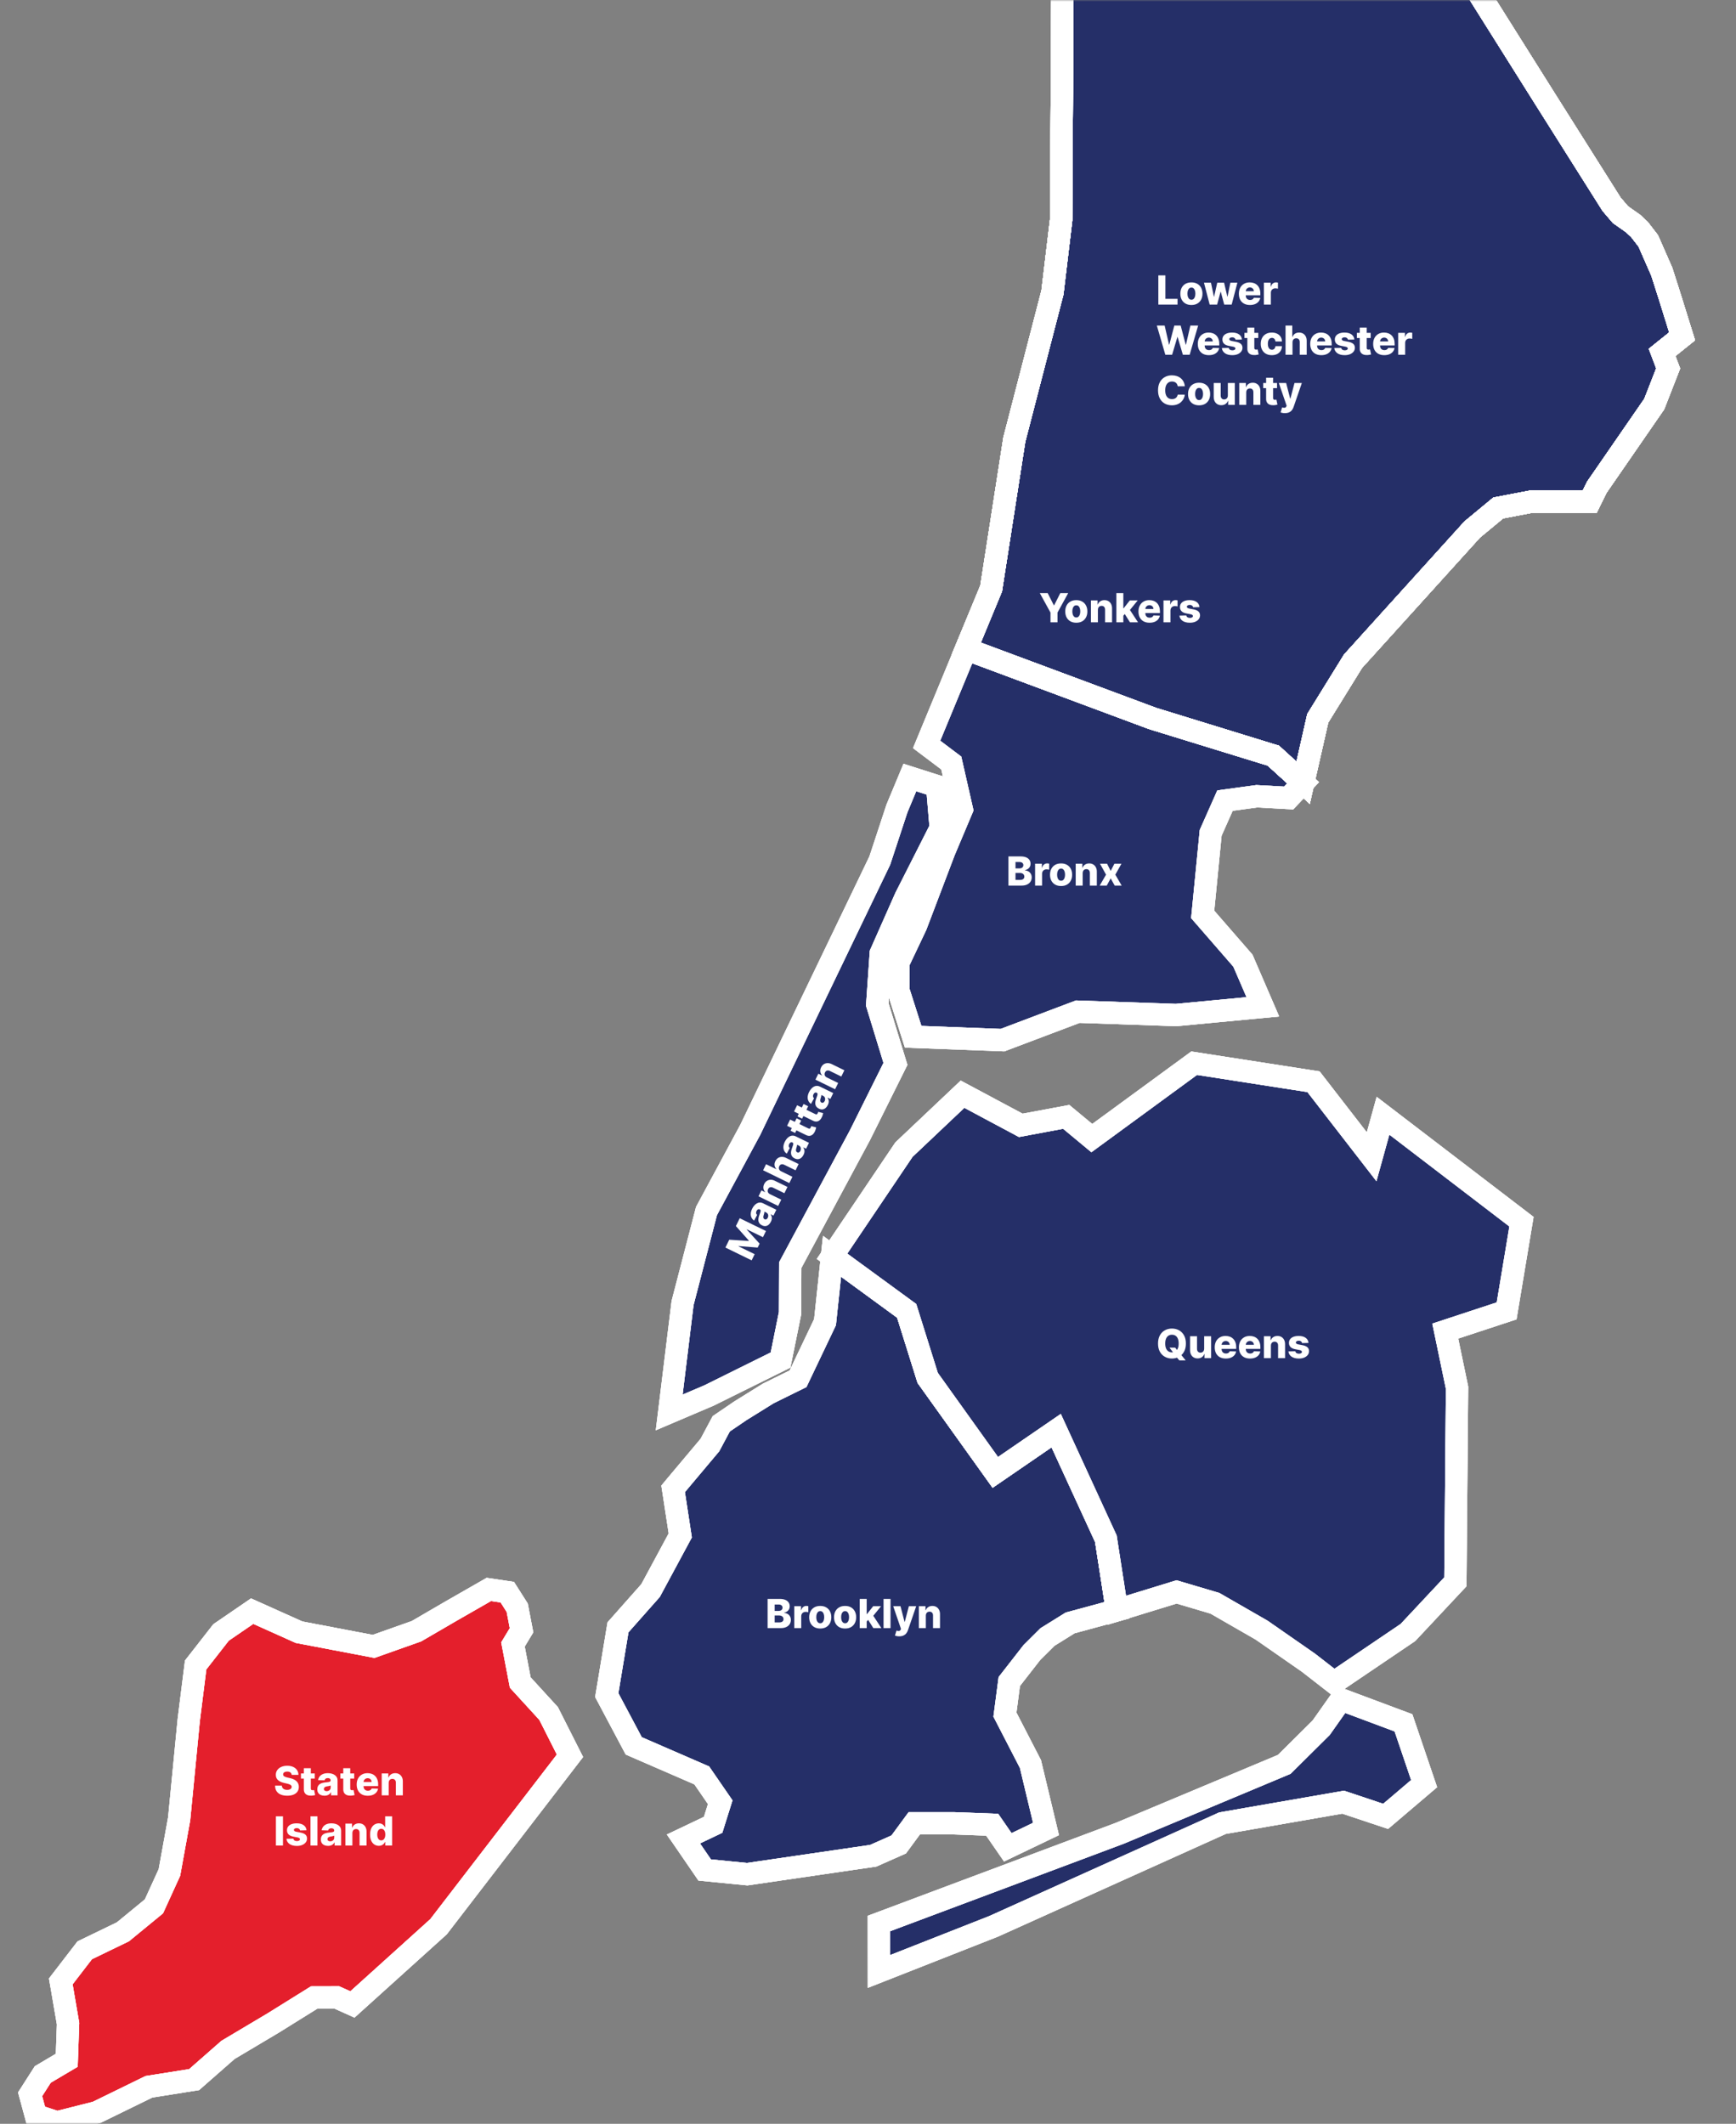 <svg xmlns="http://www.w3.org/2000/svg" width="519" height="635" viewBox="0 0 519 635" fill="none"><rect x="0" y="0" width="519" height="635" fill="#808080" stroke="none"/><mask id="mask0_3_8" style="mask-type:alpha" maskUnits="userSpaceOnUse" x="0" y="0" width="519" height="635"><rect width="519" height="635" fill="#D9D9D9"></rect></mask><g mask="url(#mask0_3_8)"><path d="M202.159 444.04L212.24 432.043L215.626 425.703L221.386 421.782L229.679 416.631L238.586 412.234L246.653 395.303L248.746 375.606L271.066 391.922L277.346 411.972L297.559 440.219L315.759 427.73L330.612 460.044L333.933 481.434L319.946 485.224L313.159 489.442L308.493 494.083L301.733 502.759L300.44 512.654L308.066 527.43L312.719 546.846L301.293 552.324L296.626 545.57L285.199 545.144L273.333 545.143L268.679 551.472L261.053 554.848L223.386 560.356L210.679 559.103L204.319 549.826L213.199 545.596L215.319 538.842L209.799 530.824L189.466 521.992L181.399 506.814L184.759 486.547L194.493 475.556L203.373 459.08L201.24 445.148L202.159 444.04Z" fill="#252F68"></path><path d="M202.159 444.04L212.24 432.043L215.626 425.703L221.386 421.782L229.679 416.631L238.586 412.234L246.653 395.303L248.746 375.606L271.066 391.922L277.346 411.972L297.559 440.219L315.759 427.73L330.612 460.044L333.933 481.434L319.946 485.224L313.159 489.442L308.493 494.083L301.733 502.759L300.44 512.654L308.066 527.43L312.719 546.846L301.293 552.324L296.626 545.57L285.199 545.144L273.333 545.143L268.679 551.472L261.053 554.848L223.386 560.356L210.679 559.103L204.319 549.826L213.199 545.596L215.319 538.842L209.799 530.824L189.466 521.992L181.399 506.814L184.759 486.547L194.493 475.556L203.373 459.08L201.24 445.148L202.159 444.04Z" fill="#252F68"></path><path d="M202.159 444.04L212.24 432.043L215.626 425.703L221.386 421.782L229.679 416.631L238.586 412.234L246.653 395.303L248.746 375.606L271.066 391.922L277.346 411.972L297.559 440.219L315.759 427.73L330.612 460.044L333.933 481.434L319.946 485.224L313.159 489.442L308.493 494.083L301.733 502.759L300.44 512.654L308.066 527.43L312.719 546.846L301.293 552.324L296.626 545.57L285.199 545.144L273.333 545.143L268.679 551.472L261.053 554.848L223.386 560.356L210.679 559.103L204.319 549.826L213.199 545.596L215.319 538.842L209.799 530.824L189.466 521.992L181.399 506.814L184.759 486.547L194.493 475.556L203.373 459.08L201.24 445.148L202.159 444.04Z" fill="#252F68"></path><path d="M202.159 444.04L212.24 432.043L215.626 425.703L221.386 421.782L229.679 416.631L238.586 412.234L246.653 395.303L248.746 375.606L271.066 391.922L277.346 411.972L297.559 440.219L315.759 427.73L330.612 460.044L333.933 481.434L319.946 485.224L313.159 489.442L308.493 494.083L301.733 502.759L300.44 512.654L308.066 527.43L312.719 546.846L301.293 552.324L296.626 545.57L285.199 545.144L273.333 545.143L268.679 551.472L261.053 554.848L223.386 560.356L210.679 559.103L204.319 549.826L213.199 545.596L215.319 538.842L209.799 530.824L189.466 521.992L181.399 506.814L184.759 486.547L194.493 475.556L203.373 459.08L201.24 445.148L202.159 444.04Z" stroke="white" stroke-width="6.667" stroke-miterlimit="10"></path><path d="M202.159 444.04L212.24 432.043L215.626 425.703L221.386 421.782L229.679 416.631L238.586 412.234L246.653 395.303L248.746 375.606L271.066 391.922L277.346 411.972L297.559 440.219L315.759 427.73L330.612 460.044L333.933 481.434L319.946 485.224L313.159 489.442L308.493 494.083L301.733 502.759L300.44 512.654L308.066 527.43L312.719 546.846L301.293 552.324L296.626 545.57L285.199 545.144L273.333 545.143L268.679 551.472L261.053 554.848L223.386 560.356L210.679 559.103L204.319 549.826L213.199 545.596L215.319 538.842L209.799 530.824L189.466 521.992L181.399 506.814L184.759 486.547L194.493 475.556L203.373 459.08L201.24 445.148L202.159 444.04Z" stroke="white" stroke-width="6.667" stroke-miterlimit="10"></path><path d="M202.159 444.04L212.24 432.043L215.626 425.703L221.386 421.782L229.679 416.631L238.586 412.234L246.653 395.303L248.746 375.606L271.066 391.922L277.346 411.972L297.559 440.219L315.759 427.73L330.612 460.044L333.933 481.434L319.946 485.224L313.159 489.442L308.493 494.083L301.733 502.759L300.44 512.654L308.066 527.43L312.719 546.846L301.293 552.324L296.626 545.57L285.199 545.144L273.333 545.143L268.679 551.472L261.053 554.848L223.386 560.356L210.679 559.103L204.319 549.826L213.199 545.596L215.319 538.842L209.799 530.824L189.466 521.992L181.399 506.814L184.759 486.547L194.493 475.556L203.373 459.08L201.24 445.148L202.159 444.04Z" stroke="white" stroke-width="6.667" stroke-miterlimit="10"></path><path d="M414.253 543.07L401.546 538.83L365.479 545.104L297.053 575.952L262.773 589.45L262.76 575.104L334.76 548.132L383.946 527.522L394.986 516.565L400.933 508.132L419.586 515.104L425.76 533.28L414.253 543.07ZM287.76 327.153L305.173 336.465L318.76 333.932L326.413 340.28L357.013 317.88L392.693 323.425L410.066 345.861L413.466 333.585L454.866 365.273L450.426 391.941L432.079 397.978L435.6 414.9L435.107 472.94L420.92 488.096L398.813 503.061L391.186 497.133L377.186 487.397L363.2 479.354L351.746 475.962L333.933 481.434L330.613 460.045L315.76 427.73L297.56 440.22L277.346 411.973L271.066 391.922L248.746 375.606L270.253 343.721L287.76 327.153Z" fill="#252F68"></path><path d="M414.253 543.07L401.546 538.83L365.479 545.104L297.053 575.952L262.773 589.45L262.76 575.104L334.76 548.132L383.946 527.522L394.986 516.565L400.933 508.132L419.586 515.104L425.76 533.28L414.253 543.07ZM287.76 327.153L305.173 336.465L318.76 333.932L326.413 340.28L357.013 317.88L392.693 323.425L410.066 345.861L413.466 333.585L454.866 365.273L450.426 391.941L432.079 397.978L435.6 414.9L435.107 472.94L420.92 488.096L398.813 503.061L391.186 497.133L377.186 487.397L363.2 479.354L351.746 475.962L333.933 481.434L330.613 460.045L315.76 427.73L297.56 440.22L277.346 411.973L271.066 391.922L248.746 375.606L270.253 343.721L287.76 327.153Z" fill="#252F68"></path><path d="M414.253 543.07L401.546 538.83L365.479 545.104L297.053 575.952L262.773 589.45L262.76 575.104L334.76 548.132L383.946 527.522L394.986 516.565L400.933 508.132L419.586 515.104L425.76 533.28L414.253 543.07ZM287.76 327.153L305.173 336.465L318.76 333.932L326.413 340.28L357.013 317.88L392.693 323.425L410.066 345.861L413.466 333.585L454.866 365.273L450.426 391.941L432.079 397.978L435.6 414.9L435.107 472.94L420.92 488.096L398.813 503.061L391.186 497.133L377.186 487.397L363.2 479.354L351.746 475.962L333.933 481.434L330.613 460.045L315.76 427.73L297.56 440.22L277.346 411.973L271.066 391.922L248.746 375.606L270.253 343.721L287.76 327.153Z" fill="#252F68"></path><path d="M414.253 543.07L401.546 538.83L365.479 545.104L297.053 575.952L262.773 589.45L262.76 575.104L334.76 548.132L383.946 527.522L394.986 516.565L400.933 508.132L419.586 515.104L425.76 533.28L414.253 543.07ZM287.76 327.153L305.173 336.465L318.76 333.932L326.413 340.28L357.013 317.88L392.693 323.425L410.066 345.861L413.466 333.585L454.866 365.273L450.426 391.941L432.079 397.978L435.6 414.9L435.106 472.94L420.92 488.096L398.813 503.061L391.186 497.133L377.186 487.397L363.2 479.354L351.746 475.962L333.933 481.434L330.613 460.045L315.76 427.73L297.56 440.22L277.346 411.973L271.066 391.922L248.746 375.606L270.253 343.721L287.76 327.153Z" stroke="white" stroke-width="6.667" stroke-miterlimit="10"></path><path d="M414.253 543.07L401.546 538.83L365.479 545.104L297.053 575.952L262.773 589.45L262.76 575.104L334.76 548.132L383.946 527.522L394.986 516.565L400.933 508.132L419.586 515.104L425.76 533.28L414.253 543.07ZM287.76 327.153L305.173 336.465L318.76 333.932L326.413 340.28L357.013 317.88L392.693 323.425L410.066 345.861L413.466 333.585L454.866 365.273L450.426 391.941L432.079 397.978L435.6 414.9L435.106 472.94L420.92 488.096L398.813 503.061L391.186 497.133L377.186 487.397L363.2 479.354L351.746 475.962L333.933 481.434L330.613 460.045L315.76 427.73L297.56 440.22L277.346 411.973L271.066 391.922L248.746 375.606L270.253 343.721L287.76 327.153Z" stroke="white" stroke-width="6.667" stroke-miterlimit="10"></path><path d="M414.253 543.07L401.546 538.83L365.479 545.104L297.053 575.952L262.773 589.45L262.76 575.104L334.76 548.132L383.946 527.522L394.986 516.565L400.933 508.132L419.586 515.104L425.76 533.28L414.253 543.07ZM287.76 327.153L305.173 336.465L318.76 333.932L326.413 340.28L357.013 317.88L392.693 323.425L410.066 345.861L413.466 333.585L454.866 365.273L450.426 391.941L432.079 397.978L435.6 414.9L435.106 472.94L420.92 488.096L398.813 503.061L391.186 497.133L377.186 487.397L363.2 479.354L351.746 475.962L333.933 481.434L330.613 460.045L315.76 427.73L297.56 440.22L277.346 411.973L271.066 391.922L248.746 375.606L270.253 343.721L287.76 327.153Z" stroke="white" stroke-width="6.667" stroke-miterlimit="10"></path><path d="M111.693 492.253L124.507 487.713L134.986 481.615L146.146 475.219L151.667 476.042L154.627 480.689L155.92 487.427L153.36 491.677L155.533 503.046L164.013 512.314L170.4 524.959L131.107 576.066L105.36 599.309L100.693 597.211L93.92 597.227L81.68 604.849L68.16 612.895L58.04 621.777L44.52 623.926L28.893 631.567L17.053 634.561L10.707 632.481L9 626.162L12.787 620.241L19.96 615.995L20.346 605.047L18.173 592.415L25.333 583.114L36.746 577.591L46.027 569.973L50.653 559.839L53.56 543.809L56.427 514.271L58.493 497.806L66.093 488.074L75.386 481.711L89.4 488.003L111.693 492.253Z" fill="#252F68"></path><path d="M111.693 492.253L124.507 487.713L134.986 481.615L146.146 475.219L151.667 476.042L154.627 480.689L155.92 487.427L153.36 491.677L155.533 503.046L164.013 512.314L170.4 524.959L131.107 576.066L105.36 599.309L100.693 597.211L93.92 597.227L81.68 604.849L68.16 612.895L58.04 621.777L44.52 623.926L28.893 631.567L17.053 634.561L10.707 632.481L9 626.162L12.787 620.241L19.96 615.995L20.346 605.047L18.173 592.415L25.333 583.114L36.746 577.591L46.027 569.973L50.653 559.839L53.56 543.809L56.427 514.271L58.493 497.806L66.093 488.074L75.386 481.711L89.4 488.003L111.693 492.253Z" fill="#252F68"></path><path d="M111.693 492.253L124.507 487.713L134.986 481.615L146.146 475.219L151.667 476.042L154.627 480.689L155.92 487.427L153.36 491.677L155.533 503.046L164.013 512.314L170.4 524.959L131.107 576.066L105.36 599.309L100.693 597.211L93.92 597.227L81.68 604.849L68.16 612.895L58.04 621.777L44.52 623.926L28.893 631.567L17.053 634.561L10.707 632.481L9 626.162L12.787 620.241L19.96 615.995L20.346 605.047L18.173 592.415L25.333 583.114L36.746 577.591L46.027 569.973L50.653 559.839L53.56 543.809L56.427 514.271L58.493 497.806L66.093 488.074L75.386 481.711L89.4 488.003L111.693 492.253Z" fill="#E41F2C"></path><path d="M87.204 530.673C87.176 530.361 87.049 530.118 86.825 529.945C86.603 529.769 86.286 529.68 85.874 529.68C85.602 529.68 85.374 529.716 85.193 529.787C85.011 529.858 84.874 529.956 84.784 530.081C84.693 530.203 84.646 530.344 84.643 530.503C84.637 530.634 84.663 530.749 84.72 530.848C84.779 530.948 84.865 531.036 84.975 531.112C85.089 531.186 85.225 531.252 85.384 531.308C85.543 531.365 85.722 531.415 85.921 531.457L86.671 531.628C87.103 531.722 87.484 531.847 87.813 532.003C88.146 532.159 88.424 532.345 88.649 532.561C88.876 532.777 89.048 533.026 89.164 533.307C89.281 533.588 89.34 533.903 89.343 534.253C89.34 534.804 89.201 535.277 88.926 535.672C88.65 536.067 88.254 536.369 87.737 536.58C87.222 536.79 86.602 536.895 85.874 536.895C85.144 536.895 84.508 536.786 83.965 536.567C83.423 536.348 83.001 536.016 82.7 535.57C82.399 535.124 82.244 534.56 82.235 533.878H84.255C84.272 534.159 84.347 534.394 84.481 534.581C84.615 534.769 84.798 534.911 85.031 535.007C85.266 535.104 85.539 535.152 85.849 535.152C86.133 535.152 86.374 535.114 86.573 535.037C86.775 534.96 86.93 534.854 87.038 534.717C87.146 534.581 87.201 534.425 87.204 534.249C87.201 534.084 87.15 533.943 87.051 533.827C86.951 533.707 86.798 533.605 86.59 533.52C86.386 533.432 86.124 533.351 85.806 533.277L84.894 533.064C84.139 532.891 83.543 532.611 83.109 532.225C82.674 531.835 82.458 531.31 82.461 530.648C82.458 530.108 82.603 529.635 82.896 529.229C83.188 528.823 83.593 528.506 84.11 528.278C84.627 528.051 85.217 527.938 85.879 527.938C86.555 527.938 87.141 528.053 87.639 528.283C88.139 528.51 88.526 528.83 88.802 529.242C89.078 529.653 89.218 530.131 89.224 530.673H87.204ZM94.103 530.239V531.773H89.974V530.239H94.103ZM90.839 528.671H92.923V534.726C92.923 534.854 92.943 534.957 92.982 535.037C93.025 535.114 93.086 535.169 93.166 535.203C93.245 535.234 93.34 535.25 93.451 535.25C93.531 535.25 93.615 535.243 93.703 535.229C93.793 535.212 93.862 535.198 93.907 535.186L94.222 536.69C94.123 536.719 93.982 536.754 93.801 536.797C93.622 536.84 93.407 536.867 93.157 536.878C92.668 536.901 92.249 536.844 91.9 536.707C91.553 536.568 91.288 536.352 91.103 536.06C90.921 535.767 90.833 535.399 90.839 534.956V528.671ZM97.011 536.895C96.594 536.895 96.223 536.825 95.899 536.686C95.578 536.544 95.324 536.331 95.136 536.047C94.952 535.76 94.86 535.401 94.86 534.969C94.86 534.605 94.924 534.298 95.051 534.048C95.179 533.798 95.355 533.595 95.58 533.439C95.804 533.283 96.063 533.165 96.355 533.085C96.648 533.003 96.96 532.948 97.293 532.919C97.665 532.885 97.965 532.85 98.192 532.813C98.419 532.773 98.584 532.717 98.686 532.646C98.791 532.573 98.844 532.469 98.844 532.335V532.314C98.844 532.095 98.769 531.926 98.618 531.807C98.468 531.688 98.264 531.628 98.009 531.628C97.733 531.628 97.511 531.688 97.344 531.807C97.176 531.926 97.07 532.091 97.024 532.301L95.103 532.233C95.159 531.835 95.306 531.48 95.541 531.168C95.78 530.852 96.107 530.605 96.522 530.426C96.939 530.244 97.441 530.153 98.026 530.153C98.443 530.153 98.828 530.203 99.181 530.303C99.533 530.399 99.84 530.541 100.101 530.729C100.362 530.913 100.564 531.141 100.706 531.411C100.851 531.68 100.923 531.989 100.923 532.335V536.784H98.963V535.872H98.912C98.796 536.094 98.647 536.281 98.465 536.435C98.286 536.588 98.074 536.703 97.83 536.78C97.588 536.857 97.316 536.895 97.011 536.895ZM97.655 535.531C97.879 535.531 98.081 535.486 98.26 535.395C98.442 535.304 98.587 535.179 98.695 535.02C98.803 534.858 98.857 534.671 98.857 534.457V533.835C98.797 533.867 98.725 533.895 98.639 533.921C98.557 533.946 98.466 533.97 98.367 533.993C98.267 534.016 98.165 534.036 98.06 534.053C97.955 534.07 97.854 534.085 97.757 534.1C97.561 534.131 97.394 534.179 97.254 534.244C97.118 534.31 97.013 534.395 96.939 534.5C96.868 534.602 96.833 534.725 96.833 534.867C96.833 535.082 96.909 535.247 97.063 535.361C97.219 535.475 97.416 535.531 97.655 535.531ZM105.892 530.239V531.773H101.763V530.239H105.892ZM102.628 528.671H104.712V534.726C104.712 534.854 104.732 534.957 104.771 535.037C104.814 535.114 104.875 535.169 104.955 535.203C105.034 535.234 105.129 535.25 105.24 535.25C105.32 535.25 105.404 535.243 105.492 535.229C105.583 535.212 105.651 535.198 105.696 535.186L106.012 536.69C105.912 536.719 105.771 536.754 105.59 536.797C105.411 536.84 105.196 536.867 104.946 536.878C104.458 536.901 104.039 536.844 103.689 536.707C103.343 536.568 103.077 536.352 102.892 536.06C102.71 535.767 102.622 535.399 102.628 534.956V528.671ZM109.945 536.908C109.26 536.908 108.669 536.773 108.172 536.503C107.678 536.23 107.297 535.842 107.03 535.34C106.766 534.834 106.634 534.233 106.634 533.537C106.634 532.861 106.767 532.27 107.034 531.764C107.301 531.256 107.678 530.861 108.164 530.58C108.649 530.296 109.222 530.153 109.881 530.153C110.347 530.153 110.773 530.226 111.159 530.371C111.546 530.516 111.879 530.73 112.161 531.014C112.442 531.298 112.661 531.649 112.817 532.067C112.973 532.482 113.051 532.957 113.051 533.494V534.014H107.362V532.804H111.112C111.11 532.582 111.057 532.385 110.955 532.212C110.852 532.038 110.712 531.903 110.533 531.807C110.357 531.707 110.154 531.658 109.923 531.658C109.691 531.658 109.482 531.71 109.297 531.815C109.112 531.918 108.966 532.058 108.858 532.237C108.75 532.413 108.693 532.614 108.688 532.838V534.07C108.688 534.337 108.74 534.571 108.845 534.773C108.95 534.972 109.1 535.127 109.293 535.237C109.486 535.348 109.716 535.403 109.983 535.403C110.168 535.403 110.335 535.378 110.486 535.327C110.637 535.276 110.766 535.2 110.874 535.101C110.982 535.002 111.063 534.879 111.117 534.734L113.03 534.79C112.95 535.219 112.776 535.592 112.506 535.911C112.239 536.226 111.888 536.472 111.453 536.648C111.019 536.821 110.516 536.908 109.945 536.908ZM116.199 533.051V536.784H114.116V530.239H116.097V531.44H116.17C116.314 531.04 116.562 530.726 116.911 530.499C117.26 530.269 117.677 530.153 118.16 530.153C118.62 530.153 119.019 530.257 119.357 530.465C119.698 530.669 119.962 530.956 120.15 531.325C120.34 531.692 120.434 532.121 120.431 532.612V536.784H118.347V533.021C118.35 532.658 118.258 532.374 118.07 532.169C117.885 531.965 117.628 531.862 117.299 531.862C117.08 531.862 116.887 531.911 116.719 532.007C116.555 532.101 116.427 532.236 116.336 532.412C116.248 532.588 116.202 532.801 116.199 533.051ZM84.596 543.057V551.784H82.487V543.057H84.596ZM91.635 547.237L89.721 547.288C89.701 547.152 89.647 547.031 89.559 546.926C89.471 546.818 89.356 546.734 89.214 546.675C89.075 546.612 88.913 546.581 88.728 546.581C88.487 546.581 88.281 546.629 88.111 546.726C87.943 546.823 87.861 546.953 87.864 547.118C87.861 547.246 87.912 547.357 88.017 547.45C88.125 547.544 88.317 547.619 88.592 547.676L89.853 547.915C90.507 548.04 90.993 548.247 91.311 548.537C91.632 548.827 91.794 549.21 91.797 549.688C91.794 550.136 91.66 550.527 91.396 550.859C91.135 551.192 90.777 551.45 90.322 551.635C89.868 551.817 89.348 551.908 88.763 551.908C87.828 551.908 87.091 551.716 86.551 551.332C86.014 550.946 85.707 550.429 85.63 549.781L87.689 549.73C87.734 549.969 87.852 550.151 88.042 550.276C88.233 550.401 88.476 550.463 88.771 550.463C89.038 550.463 89.255 550.413 89.423 550.314C89.591 550.215 89.676 550.082 89.679 549.918C89.676 549.77 89.611 549.652 89.483 549.564C89.355 549.473 89.155 549.402 88.882 549.351L87.74 549.134C87.084 549.014 86.595 548.794 86.274 548.473C85.953 548.149 85.794 547.737 85.797 547.237C85.794 546.8 85.91 546.426 86.146 546.117C86.382 545.804 86.717 545.565 87.152 545.401C87.587 545.236 88.099 545.153 88.69 545.153C89.576 545.153 90.275 545.34 90.787 545.712C91.298 546.081 91.581 546.59 91.635 547.237ZM94.906 543.057V551.784H92.823V543.057H94.906ZM98.078 551.895C97.66 551.895 97.29 551.825 96.966 551.686C96.645 551.544 96.39 551.331 96.203 551.047C96.018 550.76 95.926 550.401 95.926 549.969C95.926 549.605 95.99 549.298 96.118 549.048C96.246 548.798 96.422 548.595 96.646 548.439C96.871 548.283 97.129 548.165 97.422 548.085C97.714 548.003 98.027 547.948 98.359 547.919C98.731 547.885 99.031 547.85 99.258 547.813C99.486 547.773 99.65 547.717 99.753 547.646C99.858 547.573 99.91 547.469 99.91 547.335V547.314C99.91 547.095 99.835 546.926 99.684 546.807C99.534 546.688 99.331 546.628 99.075 546.628C98.799 546.628 98.578 546.688 98.41 546.807C98.243 546.926 98.136 547.091 98.091 547.301L96.169 547.233C96.226 546.835 96.372 546.48 96.608 546.168C96.846 545.852 97.173 545.605 97.588 545.426C98.005 545.244 98.507 545.153 99.092 545.153C99.51 545.153 99.895 545.203 100.247 545.303C100.599 545.399 100.906 545.541 101.167 545.729C101.429 545.913 101.631 546.141 101.773 546.411C101.917 546.68 101.99 546.989 101.99 547.335V551.784H100.03V550.872H99.978C99.862 551.094 99.713 551.281 99.531 551.435C99.352 551.588 99.14 551.703 98.896 551.78C98.655 551.857 98.382 551.895 98.078 551.895ZM98.721 550.531C98.946 550.531 99.147 550.486 99.326 550.395C99.508 550.304 99.653 550.179 99.761 550.02C99.869 549.858 99.923 549.671 99.923 549.457V548.835C99.864 548.867 99.791 548.895 99.706 548.921C99.623 548.946 99.532 548.97 99.433 548.993C99.334 549.016 99.231 549.036 99.126 549.053C99.021 549.07 98.92 549.085 98.824 549.1C98.628 549.131 98.46 549.179 98.321 549.244C98.184 549.31 98.079 549.395 98.005 549.5C97.934 549.602 97.899 549.725 97.899 549.867C97.899 550.082 97.976 550.247 98.129 550.361C98.285 550.475 98.483 550.531 98.721 550.531ZM105.348 548.051V551.784H103.264V545.239H105.246V546.44H105.318C105.463 546.04 105.71 545.726 106.059 545.499C106.409 545.269 106.825 545.153 107.308 545.153C107.768 545.153 108.167 545.257 108.506 545.465C108.846 545.669 109.111 545.956 109.298 546.325C109.488 546.692 109.582 547.121 109.579 547.612V551.784H107.496V548.021C107.498 547.658 107.406 547.374 107.219 547.169C107.034 546.965 106.777 546.862 106.447 546.862C106.229 546.862 106.035 546.911 105.868 547.007C105.703 547.101 105.575 547.236 105.484 547.412C105.396 547.588 105.351 547.801 105.348 548.051ZM113.26 551.878C112.777 551.878 112.338 551.753 111.943 551.503C111.548 551.253 111.233 550.878 110.997 550.378C110.762 549.878 110.644 549.257 110.644 548.516C110.644 547.746 110.766 547.112 111.01 546.615C111.254 546.118 111.574 545.75 111.969 545.511C112.367 545.273 112.794 545.153 113.252 545.153C113.595 545.153 113.889 545.213 114.134 545.332C114.378 545.449 114.58 545.6 114.739 545.784C114.898 545.969 115.019 546.161 115.101 546.359H115.144V543.057H117.227V551.784H115.165V550.723H115.101C115.013 550.925 114.888 551.114 114.726 551.29C114.564 551.466 114.361 551.608 114.117 551.716C113.875 551.824 113.59 551.878 113.26 551.878ZM113.985 550.254C114.237 550.254 114.453 550.183 114.632 550.041C114.811 549.896 114.949 549.693 115.046 549.432C115.142 549.171 115.191 548.864 115.191 548.511C115.191 548.153 115.142 547.845 115.046 547.587C114.952 547.328 114.814 547.129 114.632 546.99C114.453 546.851 114.237 546.781 113.985 546.781C113.726 546.781 113.507 546.852 113.328 546.994C113.149 547.136 113.013 547.337 112.919 547.595C112.828 547.854 112.783 548.159 112.783 548.511C112.783 548.864 112.83 549.171 112.923 549.432C113.017 549.693 113.152 549.896 113.328 550.041C113.507 550.183 113.726 550.254 113.985 550.254Z" fill="white"></path><path d="M229.487 486.784V478.057H233.126C233.779 478.057 234.326 478.149 234.767 478.334C235.21 478.519 235.542 478.777 235.764 479.109C235.988 479.442 236.1 479.827 236.1 480.264C236.1 480.597 236.031 480.894 235.892 481.155C235.752 481.413 235.561 481.628 235.316 481.798C235.072 481.969 234.789 482.088 234.468 482.156V482.242C234.82 482.259 235.146 482.354 235.444 482.527C235.745 482.7 235.987 482.942 236.169 483.252C236.35 483.558 236.441 483.922 236.441 484.342C236.441 484.811 236.322 485.23 236.083 485.6C235.845 485.966 235.499 486.256 235.048 486.469C234.596 486.679 234.048 486.784 233.403 486.784H229.487ZM231.596 485.084H232.9C233.357 485.084 233.694 484.997 233.91 484.824C234.129 484.651 234.238 484.409 234.238 484.1C234.238 483.875 234.186 483.682 234.08 483.52C233.975 483.355 233.826 483.229 233.633 483.141C233.44 483.05 233.208 483.004 232.938 483.004H231.596V485.084ZM231.596 481.645H232.764C232.994 481.645 233.198 481.607 233.377 481.53C233.556 481.453 233.695 481.342 233.795 481.198C233.897 481.053 233.948 480.878 233.948 480.673C233.948 480.381 233.845 480.151 233.637 479.983C233.43 479.815 233.15 479.732 232.798 479.732H231.596V481.645ZM237.455 486.784V480.239H239.48V481.432H239.548C239.667 481 239.862 480.679 240.132 480.469C240.401 480.256 240.715 480.149 241.073 480.149C241.17 480.149 241.269 480.156 241.372 480.171C241.474 480.182 241.569 480.2 241.657 480.226V482.037C241.558 482.003 241.427 481.976 241.265 481.956C241.106 481.936 240.964 481.926 240.839 481.926C240.592 481.926 240.369 481.982 240.17 482.092C239.974 482.2 239.819 482.352 239.705 482.548C239.595 482.742 239.539 482.969 239.539 483.23V486.784H237.455ZM245.222 486.908C244.534 486.908 243.943 486.767 243.449 486.486C242.958 486.202 242.578 485.807 242.311 485.301C242.047 484.793 241.915 484.203 241.915 483.533C241.915 482.859 242.047 482.27 242.311 481.764C242.578 481.256 242.958 480.861 243.449 480.58C243.943 480.296 244.534 480.153 245.222 480.153C245.909 480.153 246.499 480.296 246.99 480.58C247.485 480.861 247.864 481.256 248.128 481.764C248.395 482.27 248.529 482.859 248.529 483.533C248.529 484.203 248.395 484.793 248.128 485.301C247.864 485.807 247.485 486.202 246.99 486.486C246.499 486.767 245.909 486.908 245.222 486.908ZM245.235 485.335C245.485 485.335 245.696 485.259 245.869 485.105C246.043 484.952 246.175 484.739 246.266 484.466C246.36 484.193 246.406 483.878 246.406 483.52C246.406 483.156 246.36 482.838 246.266 482.565C246.175 482.293 246.043 482.08 245.869 481.926C245.696 481.773 245.485 481.696 245.235 481.696C244.976 481.696 244.757 481.773 244.578 481.926C244.402 482.08 244.267 482.293 244.173 482.565C244.083 482.838 244.037 483.156 244.037 483.52C244.037 483.878 244.083 484.193 244.173 484.466C244.267 484.739 244.402 484.952 244.578 485.105C244.757 485.259 244.976 485.335 245.235 485.335ZM252.651 486.908C251.964 486.908 251.373 486.767 250.879 486.486C250.387 486.202 250.008 485.807 249.741 485.301C249.477 484.793 249.345 484.203 249.345 483.533C249.345 482.859 249.477 482.27 249.741 481.764C250.008 481.256 250.387 480.861 250.879 480.58C251.373 480.296 251.964 480.153 252.651 480.153C253.339 480.153 253.928 480.296 254.42 480.58C254.914 480.861 255.294 481.256 255.558 481.764C255.825 482.27 255.958 482.859 255.958 483.533C255.958 484.203 255.825 484.793 255.558 485.301C255.294 485.807 254.914 486.202 254.42 486.486C253.928 486.767 253.339 486.908 252.651 486.908ZM252.664 485.335C252.914 485.335 253.126 485.259 253.299 485.105C253.472 484.952 253.605 484.739 253.695 484.466C253.789 484.193 253.836 483.878 253.836 483.52C253.836 483.156 253.789 482.838 253.695 482.565C253.605 482.293 253.472 482.08 253.299 481.926C253.126 481.773 252.914 481.696 252.664 481.696C252.406 481.696 252.187 481.773 252.008 481.926C251.832 482.08 251.697 482.293 251.603 482.565C251.512 482.838 251.467 483.156 251.467 483.52C251.467 483.878 251.512 484.193 251.603 484.466C251.697 484.739 251.832 484.952 252.008 485.105C252.187 485.259 252.406 485.335 252.664 485.335ZM258.905 485.067L258.914 482.582H259.203L261.044 480.239H263.405L260.669 483.597H260.119L258.905 485.067ZM257.026 486.784V478.057H259.11V486.784H257.026ZM261.091 486.784L259.378 484.065L260.75 482.587L263.499 486.784H261.091ZM266.235 478.057V486.784H264.151V478.057H266.235ZM268.835 489.239C268.585 489.239 268.349 489.219 268.128 489.179C267.906 489.142 267.716 489.092 267.557 489.03L268.017 487.517C268.221 487.585 268.406 487.625 268.571 487.636C268.738 487.648 268.882 487.621 269.001 487.555C269.123 487.493 269.217 487.381 269.282 487.219L269.363 487.023L267.037 480.239H269.219L270.425 484.909H270.493L271.716 480.239H273.91L271.443 487.411C271.324 487.769 271.155 488.084 270.936 488.357C270.72 488.632 270.44 488.848 270.096 489.004C269.756 489.161 269.335 489.239 268.835 489.239ZM276.793 483.051V486.784H274.709V480.239H276.691V481.44H276.763C276.908 481.04 277.155 480.726 277.505 480.499C277.854 480.269 278.27 480.153 278.753 480.153C279.214 480.153 279.613 480.257 279.951 480.465C280.292 480.669 280.556 480.956 280.743 481.325C280.934 481.692 281.028 482.121 281.025 482.612V486.784H278.941V483.021C278.944 482.658 278.851 482.374 278.664 482.169C278.479 481.965 278.222 481.862 277.893 481.862C277.674 481.862 277.481 481.911 277.313 482.007C277.148 482.101 277.02 482.236 276.93 482.412C276.841 482.588 276.796 482.801 276.793 483.051Z" fill="white"></path><path d="M349.637 402.928H351.341L352.066 403.853L353.016 404.944L354.478 406.746H352.569L351.546 405.523L350.941 404.654L349.637 402.928ZM354.537 401.701C354.537 402.661 354.353 403.475 353.983 404.143C353.614 404.81 353.114 405.317 352.483 405.664C351.856 406.01 351.151 406.184 350.37 406.184C349.586 406.184 348.88 406.009 348.252 405.66C347.624 405.31 347.125 404.803 346.756 404.138C346.39 403.471 346.206 402.658 346.206 401.701C346.206 400.741 346.39 399.927 346.756 399.259C347.125 398.591 347.624 398.084 348.252 397.738C348.88 397.391 349.586 397.218 350.37 397.218C351.151 397.218 351.856 397.391 352.483 397.738C353.114 398.084 353.614 398.591 353.983 399.259C354.353 399.927 354.537 400.741 354.537 401.701ZM352.381 401.701C352.381 401.133 352.3 400.653 352.138 400.26C351.979 399.868 351.749 399.572 351.448 399.37C351.15 399.168 350.79 399.067 350.37 399.067C349.952 399.067 349.593 399.168 349.292 399.37C348.991 399.572 348.759 399.868 348.597 400.26C348.438 400.653 348.358 401.133 348.358 401.701C348.358 402.269 348.438 402.749 348.597 403.141C348.759 403.533 348.991 403.83 349.292 404.032C349.593 404.233 349.952 404.334 350.37 404.334C350.79 404.334 351.15 404.233 351.448 404.032C351.749 403.83 351.979 403.533 352.138 403.141C352.3 402.749 352.381 402.269 352.381 401.701ZM360.004 403.239V399.519H362.083V406.064H360.097V404.846H360.029C359.884 405.246 359.637 405.564 359.288 405.8C358.941 406.033 358.522 406.15 358.031 406.15C357.585 406.15 357.193 406.047 356.854 405.843C356.516 405.638 356.254 405.353 356.066 404.986C355.879 404.617 355.783 404.185 355.781 403.691V399.519H357.864V403.282C357.867 403.637 357.961 403.917 358.146 404.121C358.33 404.326 358.582 404.428 358.9 404.428C359.107 404.428 359.293 404.383 359.458 404.292C359.626 404.198 359.758 404.063 359.854 403.887C359.954 403.708 360.004 403.492 360.004 403.239ZM366.469 406.188C365.785 406.188 365.194 406.053 364.696 405.783C364.202 405.51 363.821 405.123 363.554 404.62C363.29 404.114 363.158 403.513 363.158 402.817C363.158 402.141 363.292 401.55 363.559 401.045C363.826 400.536 364.202 400.141 364.688 399.86C365.174 399.576 365.746 399.434 366.405 399.434C366.871 399.434 367.297 399.506 367.684 399.651C368.07 399.796 368.404 400.01 368.685 400.295C368.966 400.579 369.185 400.93 369.341 401.347C369.498 401.762 369.576 402.238 369.576 402.775V403.295H363.887V402.084H367.637C367.634 401.863 367.581 401.665 367.479 401.492C367.377 401.319 367.236 401.184 367.057 401.087C366.881 400.988 366.678 400.938 366.448 400.938C366.215 400.938 366.006 400.991 365.821 401.096C365.637 401.198 365.491 401.339 365.383 401.518C365.275 401.694 365.218 401.894 365.212 402.118V403.35C365.212 403.617 365.265 403.851 365.37 404.053C365.475 404.252 365.624 404.407 365.817 404.518C366.01 404.628 366.241 404.684 366.508 404.684C366.692 404.684 366.86 404.658 367.01 404.607C367.161 404.556 367.29 404.481 367.398 404.381C367.506 404.282 367.587 404.16 367.641 404.015L369.554 404.07C369.475 404.499 369.3 404.873 369.03 405.191C368.763 405.506 368.412 405.752 367.978 405.928C367.543 406.101 367.04 406.188 366.469 406.188ZM373.7 406.188C373.015 406.188 372.424 406.053 371.927 405.783C371.433 405.51 371.052 405.123 370.785 404.62C370.521 404.114 370.389 403.513 370.389 402.817C370.389 402.141 370.522 401.55 370.789 401.045C371.056 400.536 371.433 400.141 371.918 399.86C372.404 399.576 372.977 399.434 373.636 399.434C374.102 399.434 374.528 399.506 374.914 399.651C375.301 399.796 375.634 400.01 375.916 400.295C376.197 400.579 376.416 400.93 376.572 401.347C376.728 401.762 376.806 402.238 376.806 402.775V403.295H371.117V402.084H374.867C374.864 401.863 374.812 401.665 374.71 401.492C374.607 401.319 374.467 401.184 374.288 401.087C374.112 400.988 373.908 400.938 373.678 400.938C373.445 400.938 373.237 400.991 373.052 401.096C372.867 401.198 372.721 401.339 372.613 401.518C372.505 401.694 372.448 401.894 372.443 402.118V403.35C372.443 403.617 372.495 403.851 372.6 404.053C372.705 404.252 372.854 404.407 373.048 404.518C373.241 404.628 373.471 404.684 373.738 404.684C373.923 404.684 374.09 404.658 374.241 404.607C374.391 404.556 374.521 404.481 374.629 404.381C374.737 404.282 374.818 404.16 374.872 404.015L376.785 404.07C376.705 404.499 376.531 404.873 376.261 405.191C375.994 405.506 375.643 405.752 375.208 405.928C374.774 406.101 374.271 406.188 373.7 406.188ZM379.954 402.331V406.064H377.87V399.519H379.852V400.721H379.924C380.069 400.32 380.316 400.006 380.666 399.779C381.015 399.549 381.432 399.434 381.915 399.434C382.375 399.434 382.774 399.537 383.112 399.745C383.453 399.949 383.717 400.236 383.905 400.606C384.095 400.972 384.189 401.401 384.186 401.893V406.064H382.102V402.302C382.105 401.938 382.013 401.654 381.825 401.449C381.64 401.245 381.383 401.143 381.054 401.143C380.835 401.143 380.642 401.191 380.474 401.287C380.309 401.381 380.182 401.516 380.091 401.692C380.003 401.868 379.957 402.081 379.954 402.331ZM391.19 401.518L389.277 401.569C389.257 401.432 389.203 401.312 389.115 401.206C389.027 401.099 388.912 401.015 388.77 400.955C388.631 400.893 388.469 400.861 388.284 400.861C388.043 400.861 387.837 400.91 387.666 401.006C387.499 401.103 387.416 401.233 387.419 401.398C387.416 401.526 387.467 401.637 387.573 401.731C387.68 401.824 387.872 401.9 388.148 401.956L389.409 402.195C390.063 402.32 390.548 402.528 390.867 402.817C391.188 403.107 391.35 403.491 391.352 403.968C391.35 404.417 391.216 404.807 390.952 405.14C390.69 405.472 390.332 405.731 389.878 405.915C389.423 406.097 388.903 406.188 388.318 406.188C387.384 406.188 386.646 405.996 386.107 405.613C385.57 405.226 385.263 404.709 385.186 404.062L387.244 404.01C387.29 404.249 387.408 404.431 387.598 404.556C387.788 404.681 388.031 404.743 388.327 404.743C388.594 404.743 388.811 404.694 388.979 404.594C389.146 404.495 389.232 404.363 389.234 404.198C389.232 404.05 389.166 403.932 389.038 403.844C388.911 403.753 388.71 403.682 388.438 403.631L387.296 403.414C386.639 403.295 386.151 403.074 385.83 402.753C385.509 402.43 385.35 402.018 385.352 401.518C385.35 401.08 385.466 400.706 385.702 400.397C385.938 400.084 386.273 399.846 386.707 399.681C387.142 399.516 387.655 399.434 388.246 399.434C389.132 399.434 389.831 399.62 390.342 399.992C390.854 400.361 391.136 400.87 391.19 401.518Z" fill="white"></path><path d="M111.693 492.253L124.507 487.713L134.986 481.615L146.146 475.219L151.667 476.042L154.627 480.689L155.92 487.427L153.36 491.677L155.533 503.046L164.013 512.314L170.4 524.959L131.107 576.066L105.36 599.309L100.693 597.211L93.92 597.227L81.68 604.849L68.16 612.895L58.04 621.777L44.52 623.926L28.893 631.567L17.053 634.561L10.707 632.481L9 626.162L12.787 620.241L19.96 615.995L20.346 605.047L18.173 592.415L25.333 583.114L36.746 577.591L46.027 569.973L50.653 559.839L53.56 543.809L56.427 514.271L58.493 497.806L66.093 488.074L75.386 481.711L89.4 488.003L111.693 492.253Z" stroke="white" stroke-width="6.667" stroke-miterlimit="10"></path><path d="M111.693 492.253L124.507 487.713L134.986 481.615L146.146 475.219L151.667 476.042L154.627 480.689L155.92 487.427L153.36 491.677L155.533 503.046L164.013 512.314L170.4 524.959L131.107 576.066L105.36 599.309L100.693 597.211L93.92 597.227L81.68 604.849L68.16 612.895L58.04 621.777L44.52 623.926L28.893 631.567L17.053 634.561L10.707 632.481L9 626.162L12.787 620.241L19.96 615.995L20.346 605.047L18.173 592.415L25.333 583.114L36.746 577.591L46.027 569.973L50.653 559.839L53.56 543.809L56.427 514.271L58.493 497.806L66.093 488.074L75.386 481.711L89.4 488.003L111.693 492.253Z" stroke="white" stroke-width="6.667" stroke-miterlimit="10"></path><path d="M111.693 492.253L124.507 487.713L134.986 481.615L146.146 475.219L151.667 476.042L154.627 480.689L155.92 487.427L153.36 491.677L155.533 503.046L164.013 512.314L170.4 524.959L131.107 576.066L105.36 599.309L100.693 597.211L93.92 597.227L81.68 604.849L68.16 612.895L58.04 621.777L44.52 623.926L28.893 631.567L17.053 634.561L10.707 632.481L9 626.162L12.787 620.241L19.96 615.995L20.346 605.047L18.173 592.415L25.333 583.114L36.746 577.591L46.027 569.973L50.653 559.839L53.56 543.809L56.427 514.271L58.493 497.806L66.093 488.074L75.386 481.711L89.4 488.003L111.693 492.253Z" stroke="white" stroke-width="6.667" stroke-miterlimit="10"></path><path d="M267.707 318.089L257.133 339.339L236.253 378.258L236.2 392.601L233.36 406.635L211.96 417.237L200.066 422.301L204.066 389.583L211.213 362.087L224.32 337.765L263.026 257.291L268.16 241.714L272.013 232.471L280.186 235.075L281.24 247.573L270.693 268.397L263.32 285.051L262.266 300.314L267.707 318.089Z" fill="#252F68"></path><path d="M267.707 318.089L257.133 339.339L236.253 378.258L236.2 392.601L233.36 406.635L211.96 417.237L200.066 422.301L204.066 389.583L211.213 362.087L224.32 337.765L263.026 257.291L268.16 241.714L272.013 232.471L280.186 235.075L281.24 247.573L270.693 268.397L263.32 285.051L262.266 300.314L267.707 318.089Z" fill="#252F68"></path><path d="M267.707 318.089L257.133 339.339L236.253 378.258L236.2 392.601L233.36 406.635L211.96 417.237L200.066 422.301L204.066 389.583L211.213 362.087L224.32 337.765L263.026 257.291L268.16 241.714L272.013 232.471L280.186 235.075L281.24 247.573L270.693 268.397L263.32 285.051L262.266 300.314L267.707 318.089Z" fill="#252F68"></path><path d="M267.707 318.089L257.133 339.339L236.253 378.258L236.2 392.601L233.36 406.635L211.96 417.237L200.066 422.301L204.066 389.583L211.213 362.087L224.32 337.765L263.026 257.291L268.16 241.714L272.013 232.471L280.186 235.075L281.24 247.573L270.693 268.397L263.32 285.051L262.266 300.314L267.707 318.089Z" stroke="white" stroke-width="6.667" stroke-miterlimit="10"></path><path d="M267.707 318.089L257.133 339.339L236.253 378.258L236.2 392.601L233.36 406.635L211.96 417.237L200.066 422.301L204.066 389.583L211.213 362.087L224.32 337.765L263.026 257.291L268.16 241.714L272.013 232.471L280.186 235.075L281.24 247.573L270.693 268.397L263.32 285.051L262.266 300.314L267.707 318.089Z" stroke="white" stroke-width="6.667" stroke-miterlimit="10"></path><path d="M267.707 318.089L257.133 339.339L236.253 378.258L236.2 392.601L233.36 406.635L211.96 417.237L200.066 422.301L204.066 389.583L211.213 362.087L224.32 337.765L263.026 257.291L268.16 241.714L272.013 232.471L280.186 235.075L281.24 247.573L270.693 268.397L263.32 285.051L262.266 300.314L267.707 318.089Z" stroke="white" stroke-width="6.667" stroke-miterlimit="10"></path><path d="M389.586 234.034L385.266 238.59L375.746 238.069L366.226 239.371L361.946 249.003L359.559 273.393L371.586 287.23L377.546 301.034L351.613 303.481L322.226 302.479L299.719 310.986L272.999 309.982L268.586 296.151V287.826L273.853 276.723L282.293 254.514L287.559 242.018L284.399 228.131L277.026 222.575L288.826 194.049L344.599 214.818L380.679 225.926L389.586 234.034Z" fill="#252F68"></path><path d="M389.586 234.034L385.266 238.59L375.746 238.069L366.226 239.371L361.946 249.003L359.559 273.393L371.586 287.23L377.546 301.034L351.613 303.481L322.226 302.479L299.719 310.986L272.999 309.982L268.586 296.151V287.826L273.853 276.723L282.293 254.514L287.559 242.018L284.399 228.131L277.026 222.575L288.826 194.049L344.599 214.818L380.679 225.926L389.586 234.034Z" fill="#252F68"></path><path d="M389.586 234.034L385.266 238.59L375.746 238.069L366.226 239.371L361.946 249.003L359.559 273.393L371.586 287.23L377.546 301.034L351.613 303.481L322.226 302.479L299.719 310.986L272.999 309.982L268.586 296.151V287.826L273.853 276.723L282.293 254.514L287.559 242.018L284.399 228.131L277.026 222.575L288.826 194.049L344.599 214.818L380.679 225.926L389.586 234.034Z" fill="#252F68"></path><path d="M389.586 234.034L385.266 238.59L375.746 238.069L366.226 239.371L361.946 249.003L359.559 273.393L371.586 287.23L377.546 301.034L351.613 303.481L322.226 302.479L299.719 310.986L272.999 309.982L268.586 296.151V287.826L273.853 276.723L282.293 254.514L287.559 242.018L284.399 228.131L277.026 222.575L288.826 194.049L344.599 214.818L380.679 225.926L389.586 234.034Z" stroke="white" stroke-width="6.667" stroke-miterlimit="10"></path><path d="M389.586 234.034L385.266 238.59L375.746 238.069L366.226 239.371L361.946 249.003L359.559 273.393L371.586 287.23L377.546 301.034L351.613 303.481L322.226 302.479L299.719 310.986L272.999 309.982L268.586 296.151V287.826L273.853 276.723L282.293 254.514L287.559 242.018L284.399 228.131L277.026 222.575L288.826 194.049L344.599 214.818L380.679 225.926L389.586 234.034Z" stroke="white" stroke-width="6.667" stroke-miterlimit="10"></path><path d="M389.586 234.034L385.266 238.59L375.746 238.069L366.226 239.371L361.946 249.003L359.559 273.393L371.586 287.23L377.546 301.034L351.613 303.481L322.226 302.479L299.719 310.986L272.999 309.982L268.586 296.151V287.826L273.853 276.723L282.293 254.514L287.559 242.018L284.399 228.131L277.026 222.575L288.826 194.049L344.599 214.818L380.679 225.926L389.586 234.034Z" stroke="white" stroke-width="6.667" stroke-miterlimit="10"></path><path d="M288.826 194.049L296.319 175.942L303.24 131.453L314.64 87.456L317.24 65.751L317.733 -21.874L314.706 -62.263L306.146 -99.013L298.173 -115.759L288.586 -126.665L261.933 -150.923L248.559 -174.272L251.426 -192.478L258.173 -209.946L256.399 -231.525L236.173 -242.579L586.866 -284.218L583.706 -234.55L582.359 -214.158L597.346 -187.721L608.666 -167.814L619.24 -149.249L631.412 -131.553L618.573 -121.815L579.079 -97.296L530.066 -66.721L485.119 -38.797L449.466 -16.606L438.04 -8.975L442.506 -1.321L461.933 29.581L481.799 61.068L484.453 64.174L488.199 66.811L490.093 68.559L492.773 72.03L496.812 81.243L499.146 88.538L502.893 100.565L496.906 105.37L498.719 110.153L494.559 120.804L477.373 145.706L475.266 150.009H457.666L447.919 151.877L440.146 158.306L404.506 197.699L393.959 214.762L389.586 234.034L380.679 225.926L344.599 214.818L288.826 194.049Z" fill="#252F68"></path><path d="M288.826 194.049L296.319 175.942L303.24 131.453L314.64 87.456L317.24 65.751L317.733 -21.874L314.706 -62.263L306.146 -99.013L298.173 -115.759L288.586 -126.665L261.933 -150.923L248.559 -174.272L251.426 -192.478L258.173 -209.946L256.399 -231.525L236.173 -242.579L586.866 -284.218L583.706 -234.55L582.359 -214.158L597.346 -187.721L608.666 -167.814L619.24 -149.249L631.412 -131.553L618.573 -121.815L579.079 -97.296L530.066 -66.721L485.119 -38.797L449.466 -16.606L438.04 -8.975L442.506 -1.321L461.933 29.581L481.799 61.068L484.453 64.174L488.199 66.811L490.093 68.559L492.773 72.03L496.812 81.243L499.146 88.538L502.893 100.565L496.906 105.37L498.719 110.153L494.559 120.804L477.373 145.706L475.266 150.009H457.666L447.919 151.877L440.146 158.306L404.506 197.699L393.959 214.762L389.586 234.034L380.679 225.926L344.599 214.818L288.826 194.049Z" fill="#252F68"></path><path d="M288.826 194.049L296.319 175.942L303.24 131.453L314.64 87.456L317.24 65.751L317.733 -21.874L314.706 -62.263L306.146 -99.013L298.173 -115.759L288.586 -126.665L261.933 -150.923L248.559 -174.272L251.426 -192.478L258.173 -209.946L256.399 -231.525L236.173 -242.579L586.866 -284.218L583.706 -234.55L582.359 -214.158L597.346 -187.721L608.666 -167.814L619.24 -149.249L631.412 -131.553L618.573 -121.815L579.079 -97.296L530.066 -66.721L485.119 -38.797L449.466 -16.606L438.04 -8.975L442.506 -1.321L461.933 29.581L481.799 61.068L484.453 64.174L488.199 66.811L490.093 68.559L492.773 72.03L496.812 81.243L499.146 88.538L502.893 100.565L496.906 105.37L498.719 110.153L494.559 120.804L477.373 145.706L475.266 150.009H457.666L447.919 151.877L440.146 158.306L404.506 197.699L393.959 214.762L389.586 234.034L380.679 225.926L344.599 214.818L288.826 194.049Z" fill="#252F68"></path><path d="M288.826 194.049L296.319 175.942L303.24 131.453L314.64 87.456L317.24 65.751L317.733 -21.874L314.706 -62.263L306.146 -99.013L298.173 -115.759L288.586 -126.665L261.933 -150.923L248.559 -174.272L251.426 -192.478L258.173 -209.946L256.399 -231.525L236.173 -242.579L586.866 -284.218L583.706 -234.55L582.359 -214.158L597.346 -187.721L608.666 -167.814L619.24 -149.249L631.412 -131.553L618.573 -121.815L579.079 -97.296L530.066 -66.721L485.119 -38.797L449.466 -16.606L438.04 -8.975L442.506 -1.321L461.933 29.581L481.799 61.068L484.453 64.174L488.199 66.811L490.093 68.559L492.773 72.03L496.812 81.243L499.146 88.538L502.893 100.565L496.906 105.37L498.719 110.153L494.559 120.804L477.373 145.706L475.266 150.009H457.666L447.919 151.877L440.146 158.306L404.506 197.699L393.959 214.762L389.586 234.034L380.679 225.926L344.599 214.818L288.826 194.049Z" fill="#252F68"></path><path d="M288.826 194.049L296.319 175.942L303.24 131.453L314.64 87.456L317.24 65.751L317.733 -21.874L314.706 -62.263L306.146 -99.013L298.173 -115.759L288.586 -126.665L261.933 -150.923L248.559 -174.272L251.426 -192.478L258.173 -209.946L256.399 -231.525L236.173 -242.579L586.866 -284.218L583.706 -234.55L582.359 -214.158L597.346 -187.721L608.666 -167.814L619.24 -149.249L631.412 -131.553L618.573 -121.815L579.079 -97.296L530.066 -66.721L485.119 -38.797L449.466 -16.606L438.04 -8.975L442.506 -1.321L461.933 29.581L481.799 61.068L484.453 64.174L488.199 66.811L490.093 68.559L492.773 72.03L496.812 81.243L499.146 88.538L502.893 100.565L496.906 105.37L498.719 110.153L494.559 120.804L477.373 145.706L475.266 150.009H457.666L447.919 151.877L440.146 158.306L404.506 197.699L393.959 214.762L389.586 234.034L380.679 225.926L344.599 214.818L288.826 194.049Z" fill="#252F68"></path><path d="M288.826 194.049L296.319 175.942L303.24 131.453L314.64 87.456L317.24 65.751L317.733 -21.874L314.706 -62.263L306.146 -99.013L298.173 -115.759L288.586 -126.665L261.933 -150.923L248.559 -174.272L251.426 -192.478L258.173 -209.946L256.399 -231.525L236.173 -242.579L586.866 -284.218L583.706 -234.55L582.359 -214.158L597.346 -187.721L608.666 -167.814L619.24 -149.249L631.412 -131.553L618.573 -121.815L579.079 -97.296L530.066 -66.721L485.119 -38.797L449.466 -16.606L438.04 -8.975L442.506 -1.321L461.933 29.581L481.799 61.068L484.453 64.174L488.199 66.811L490.093 68.559L492.773 72.03L496.812 81.243L499.146 88.538L502.893 100.565L496.906 105.37L498.719 110.153L494.559 120.804L477.373 145.706L475.266 150.009H457.666L447.919 151.877L440.146 158.306L404.506 197.699L393.959 214.762L389.586 234.034L380.679 225.926L344.599 214.818L288.826 194.049Z" fill="#252F68"></path><path d="M288.826 194.049L296.319 175.942L303.24 131.453L314.64 87.456L317.24 65.751L317.733 -21.874L314.706 -62.263L306.146 -99.013L298.173 -115.759L288.586 -126.665L261.933 -150.923L248.559 -174.272L251.426 -192.478L258.173 -209.946L256.399 -231.525L236.173 -242.579L586.866 -284.218L583.706 -234.55L582.359 -214.158L597.346 -187.721L608.666 -167.814L619.24 -149.249L631.412 -131.553L618.573 -121.815L579.079 -97.296L530.066 -66.721L485.119 -38.797L449.466 -16.606L438.04 -8.975L442.506 -1.321L461.933 29.581L481.799 61.068L484.453 64.174L488.199 66.811L490.093 68.559L492.773 72.03L496.812 81.243L499.146 88.538L502.893 100.565L496.906 105.37L498.719 110.153L494.559 120.804L477.373 145.706L475.266 150.009H457.666L447.919 151.877L440.146 158.306L404.506 197.699L393.959 214.762L389.586 234.034L380.679 225.926L344.599 214.818L288.826 194.049Z" fill="#252F68"></path><path d="M288.826 194.049L296.319 175.942L303.24 131.453L314.64 87.456L317.24 65.751L317.733 -21.874L314.706 -62.263L306.146 -99.013L298.173 -115.759L288.586 -126.665L261.933 -150.923L248.559 -174.272L251.426 -192.478L258.173 -209.946L256.399 -231.525L236.173 -242.579L586.866 -284.218L583.706 -234.55L582.359 -214.158L597.346 -187.721L608.666 -167.814L619.24 -149.249L631.412 -131.553L618.573 -121.815L579.079 -97.296L530.066 -66.721L485.119 -38.797L449.466 -16.606L438.04 -8.975L442.506 -1.321L461.933 29.581L481.799 61.068L484.453 64.174L488.199 66.811L490.093 68.559L492.773 72.03L496.812 81.243L499.146 88.538L502.893 100.565L496.906 105.37L498.719 110.153L494.559 120.804L477.373 145.706L475.266 150.009H457.666L447.919 151.877L440.146 158.306L404.506 197.699L393.959 214.762L389.586 234.034L380.679 225.926L344.599 214.818L288.826 194.049Z" fill="#252F68"></path><path d="M288.826 194.049L296.319 175.942L303.24 131.453L314.64 87.456L317.24 65.751L317.733 -21.874L314.706 -62.263L306.146 -99.013L298.173 -115.759L288.586 -126.665L261.933 -150.923L248.559 -174.272L251.426 -192.478L258.173 -209.946L256.399 -231.525L236.173 -242.579L586.866 -284.218L583.706 -234.55L582.359 -214.158L597.346 -187.721L608.666 -167.814L619.24 -149.249L631.412 -131.553L618.573 -121.815L579.079 -97.296L530.066 -66.721L485.119 -38.797L449.466 -16.606L438.04 -8.975L442.506 -1.321L461.933 29.581L481.799 61.068L484.453 64.174L488.199 66.811L490.093 68.559L492.773 72.03L496.812 81.243L499.146 88.538L502.893 100.565L496.906 105.37L498.719 110.153L494.559 120.804L477.373 145.706L475.266 150.009H457.666L447.919 151.877L440.146 158.306L404.506 197.699L393.959 214.762L389.586 234.034L380.679 225.926L344.599 214.818L288.826 194.049Z" fill="#252F68"></path><path d="M288.826 194.049L296.319 175.942L303.24 131.453L314.64 87.456L317.24 65.751L317.733 -21.874L314.706 -62.263L306.146 -99.013L298.173 -115.759L288.586 -126.665L261.933 -150.923L248.559 -174.272L251.426 -192.478L258.173 -209.946L256.399 -231.525L236.173 -242.579L586.866 -284.218L583.706 -234.55L582.359 -214.158L597.346 -187.721L608.666 -167.814L619.24 -149.249L631.412 -131.553L618.573 -121.815L579.079 -97.296L530.066 -66.721L485.119 -38.797L449.466 -16.606L438.04 -8.975L442.506 -1.321L461.933 29.581L481.799 61.068L484.453 64.174L488.199 66.811L490.093 68.559L492.773 72.03L496.812 81.243L499.146 88.538L502.893 100.565L496.906 105.37L498.719 110.153L494.559 120.804L477.373 145.706L475.266 150.009H457.666L447.919 151.877L440.146 158.306L404.506 197.699L393.959 214.762L389.586 234.034L380.679 225.926L344.599 214.818L288.826 194.049Z" fill="#252F68"></path><path d="M288.826 194.049L296.319 175.942L303.24 131.453L314.64 87.456L317.24 65.751L317.733 -21.874L314.706 -62.263L306.146 -99.013L298.173 -115.759L288.586 -126.665L261.933 -150.923L248.559 -174.272L251.426 -192.478L258.173 -209.946L256.399 -231.525L236.173 -242.579L586.866 -284.218L583.706 -234.55L582.359 -214.158L597.346 -187.721L608.666 -167.814L619.24 -149.249L631.412 -131.553L618.573 -121.815L579.079 -97.296L530.066 -66.721L485.119 -38.797L449.466 -16.606L438.04 -8.975L442.506 -1.321L461.933 29.581L481.799 61.068L484.453 64.174L488.199 66.811L490.093 68.559L492.773 72.03L496.812 81.243L499.146 88.538L502.893 100.565L496.906 105.37L498.719 110.153L494.559 120.804L477.373 145.706L475.266 150.009H457.666L447.919 151.877L440.146 158.306L404.506 197.699L393.959 214.762L389.586 234.034L380.679 225.926L344.599 214.818L288.826 194.049Z" fill="#252F68"></path><path d="M288.826 194.049L296.319 175.942L303.24 131.453L314.64 87.456L317.24 65.751L317.733 -21.874L314.706 -62.263L306.146 -99.013L298.173 -115.759L288.586 -126.665L261.933 -150.923L248.559 -174.272L251.426 -192.478L258.173 -209.946L256.399 -231.525L236.173 -242.579L586.866 -284.218L583.706 -234.55L582.359 -214.158L597.346 -187.721L608.666 -167.814L619.24 -149.249L631.412 -131.553L618.573 -121.815L579.079 -97.296L530.066 -66.721L485.119 -38.797L449.466 -16.606L438.04 -8.975L442.506 -1.321L461.933 29.581L481.799 61.068L484.453 64.174L488.199 66.811L490.093 68.559L492.773 72.03L496.812 81.243L499.146 88.538L502.893 100.565L496.906 105.37L498.719 110.153L494.559 120.804L477.373 145.706L475.266 150.009H457.666L447.919 151.877L440.146 158.306L404.506 197.699L393.959 214.762L389.586 234.034L380.679 225.926L344.599 214.818L288.826 194.049Z" fill="#252F68"></path><path d="M288.826 194.049L296.319 175.942L303.24 131.453L314.64 87.456L317.24 65.751L317.733 -21.874L314.706 -62.263L306.146 -99.013L298.173 -115.759L288.586 -126.665L261.933 -150.923L248.559 -174.272L251.426 -192.478L258.173 -209.946L256.399 -231.525L236.173 -242.579L586.866 -284.218L583.706 -234.55L582.359 -214.158L597.346 -187.721L608.666 -167.814L619.239 -149.249L631.412 -131.553L618.573 -121.815L579.079 -97.296L530.066 -66.721L485.119 -38.797L449.466 -16.606L438.04 -8.975L442.506 -1.321L461.933 29.581L481.799 61.068L484.453 64.174L488.199 66.811L490.093 68.559L492.773 72.03L496.812 81.243L499.146 88.538L502.893 100.565L496.906 105.37L498.719 110.153L494.559 120.804L477.373 145.706L475.266 150.009H457.666L447.919 151.877L440.146 158.306L404.506 197.699L393.959 214.762L389.586 234.034L380.679 225.926L344.599 214.818L288.826 194.049Z" stroke="white" stroke-width="6.667" stroke-miterlimit="10"></path><path d="M288.826 194.049L296.319 175.942L303.24 131.453L314.64 87.456L317.24 65.751L317.733 -21.874L314.706 -62.263L306.146 -99.013L298.173 -115.759L288.586 -126.665L261.933 -150.923L248.559 -174.272L251.426 -192.478L258.173 -209.946L256.399 -231.525L236.173 -242.579L586.866 -284.218L583.706 -234.55L582.359 -214.158L597.346 -187.721L608.666 -167.814L619.239 -149.249L631.412 -131.553L618.573 -121.815L579.079 -97.296L530.066 -66.721L485.119 -38.797L449.466 -16.606L438.04 -8.975L442.506 -1.321L461.933 29.581L481.799 61.068L484.453 64.174L488.199 66.811L490.093 68.559L492.773 72.03L496.812 81.243L499.146 88.538L502.893 100.565L496.906 105.37L498.719 110.153L494.559 120.804L477.373 145.706L475.266 150.009H457.666L447.919 151.877L440.146 158.306L404.506 197.699L393.959 214.762L389.586 234.034L380.679 225.926L344.599 214.818L288.826 194.049Z" stroke="white" stroke-width="6.667" stroke-miterlimit="10"></path><path d="M288.826 194.049L296.319 175.942L303.24 131.453L314.64 87.456L317.24 65.751L317.733 -21.874L314.706 -62.263L306.146 -99.013L298.173 -115.759L288.586 -126.665L261.933 -150.923L248.559 -174.272L251.426 -192.478L258.173 -209.946L256.399 -231.525L236.173 -242.579L586.866 -284.218L583.706 -234.55L582.359 -214.158L597.346 -187.721L608.666 -167.814L619.239 -149.249L631.412 -131.553L618.573 -121.815L579.079 -97.296L530.066 -66.721L485.119 -38.797L449.466 -16.606L438.04 -8.975L442.506 -1.321L461.933 29.581L481.799 61.068L484.453 64.174L488.199 66.811L490.093 68.559L492.773 72.03L496.812 81.243L499.146 88.538L502.893 100.565L496.906 105.37L498.719 110.153L494.559 120.804L477.373 145.706L475.266 150.009H457.666L447.919 151.877L440.146 158.306L404.506 197.699L393.959 214.762L389.586 234.034L380.679 225.926L344.599 214.818L288.826 194.049Z" stroke="white" stroke-width="6.667" stroke-miterlimit="10"></path><path d="M288.826 194.049L296.319 175.942L303.24 131.453L314.64 87.456L317.24 65.751L317.733 -21.874L314.706 -62.263L306.146 -99.013L298.173 -115.759L288.586 -126.665L261.933 -150.923L248.559 -174.272L251.426 -192.478L258.173 -209.946L256.399 -231.525L236.173 -242.579L586.866 -284.218L583.706 -234.55L582.359 -214.158L597.346 -187.721L608.666 -167.814L619.239 -149.249L631.412 -131.553L618.573 -121.815L579.079 -97.296L530.066 -66.721L485.119 -38.797L449.466 -16.606L438.04 -8.975L442.506 -1.321L461.933 29.581L481.799 61.068L484.453 64.174L488.199 66.811L490.093 68.559L492.773 72.03L496.812 81.243L499.146 88.538L502.893 100.565L496.906 105.37L498.719 110.153L494.559 120.804L477.373 145.706L475.266 150.009H457.666L447.919 151.877L440.146 158.306L404.506 197.699L393.959 214.762L389.586 234.034L380.679 225.926L344.599 214.818L288.826 194.049Z" stroke="white" stroke-width="6.667" stroke-miterlimit="10"></path><path d="M288.826 194.049L296.319 175.942L303.24 131.453L314.64 87.456L317.24 65.751L317.733 -21.874L314.706 -62.263L306.146 -99.013L298.173 -115.759L288.586 -126.665L261.933 -150.923L248.559 -174.272L251.426 -192.478L258.173 -209.946L256.399 -231.525L236.173 -242.579L586.866 -284.218L583.706 -234.55L582.359 -214.158L597.346 -187.721L608.666 -167.814L619.239 -149.249L631.412 -131.553L618.573 -121.815L579.079 -97.296L530.066 -66.721L485.119 -38.797L449.466 -16.606L438.04 -8.975L442.506 -1.321L461.933 29.581L481.799 61.068L484.453 64.174L488.199 66.811L490.093 68.559L492.773 72.03L496.812 81.243L499.146 88.538L502.893 100.565L496.906 105.37L498.719 110.153L494.559 120.804L477.373 145.706L475.266 150.009H457.666L447.919 151.877L440.146 158.306L404.506 197.699L393.959 214.762L389.586 234.034L380.679 225.926L344.599 214.818L288.826 194.049Z" stroke="white" stroke-width="6.667" stroke-miterlimit="10"></path><path d="M288.826 194.049L296.319 175.942L303.24 131.453L314.64 87.456L317.24 65.751L317.733 -21.874L314.706 -62.263L306.146 -99.013L298.173 -115.759L288.586 -126.665L261.933 -150.923L248.559 -174.272L251.426 -192.478L258.173 -209.946L256.399 -231.525L236.173 -242.579L586.866 -284.218L583.706 -234.55L582.359 -214.158L597.346 -187.721L608.666 -167.814L619.239 -149.249L631.412 -131.553L618.573 -121.815L579.079 -97.296L530.066 -66.721L485.119 -38.797L449.466 -16.606L438.04 -8.975L442.506 -1.321L461.933 29.581L481.799 61.068L484.453 64.174L488.199 66.811L490.093 68.559L492.773 72.03L496.812 81.243L499.146 88.538L502.893 100.565L496.906 105.37L498.719 110.153L494.559 120.804L477.373 145.706L475.266 150.009H457.666L447.919 151.877L440.146 158.306L404.506 197.699L393.959 214.762L389.586 234.034L380.679 225.926L344.599 214.818L288.826 194.049Z" stroke="white" stroke-width="6.667" stroke-miterlimit="10"></path><path d="M288.826 194.049L296.319 175.942L303.24 131.453L314.64 87.456L317.24 65.751L317.733 -21.874L314.706 -62.263L306.146 -99.013L298.173 -115.759L288.586 -126.665L261.933 -150.923L248.559 -174.272L251.426 -192.478L258.173 -209.946L256.399 -231.525L236.173 -242.579L586.866 -284.218L583.706 -234.55L582.359 -214.158L597.346 -187.721L608.666 -167.814L619.239 -149.249L631.412 -131.553L618.573 -121.815L579.079 -97.296L530.066 -66.721L485.119 -38.797L449.466 -16.606L438.04 -8.975L442.506 -1.321L461.933 29.581L481.799 61.068L484.453 64.174L488.199 66.811L490.093 68.559L492.773 72.03L496.812 81.243L499.146 88.538L502.893 100.565L496.906 105.37L498.719 110.153L494.559 120.804L477.373 145.706L475.266 150.009H457.666L447.919 151.877L440.146 158.306L404.506 197.699L393.959 214.762L389.586 234.034L380.679 225.926L344.599 214.818L288.826 194.049Z" stroke="white" stroke-width="6.667" stroke-miterlimit="10"></path><path d="M288.826 194.049L296.319 175.942L303.24 131.453L314.64 87.456L317.24 65.751L317.733 -21.874L314.706 -62.263L306.146 -99.013L298.173 -115.759L288.586 -126.665L261.933 -150.923L248.559 -174.272L251.426 -192.478L258.173 -209.946L256.399 -231.525L236.173 -242.579L586.866 -284.218L583.706 -234.55L582.359 -214.158L597.346 -187.721L608.666 -167.814L619.239 -149.249L631.412 -131.553L618.573 -121.815L579.079 -97.296L530.066 -66.721L485.119 -38.797L449.466 -16.606L438.04 -8.975L442.506 -1.321L461.933 29.581L481.799 61.068L484.453 64.174L488.199 66.811L490.093 68.559L492.773 72.03L496.812 81.243L499.146 88.538L502.893 100.565L496.906 105.37L498.719 110.153L494.559 120.804L477.373 145.706L475.266 150.009H457.666L447.919 151.877L440.146 158.306L404.506 197.699L393.959 214.762L389.586 234.034L380.679 225.926L344.599 214.818L288.826 194.049Z" stroke="white" stroke-width="6.667" stroke-miterlimit="10"></path><path d="M397.086 216.043L407.184 199.708L442.454 160.724L449.386 154.99L457.983 153.342H477.346L480.256 147.397L497.523 122.378L497.664 122.017L502.291 110.171L500.881 106.454L506.751 101.742L502.328 87.547L502.324 87.534L502.32 87.522L499.987 80.228L499.935 80.064L495.661 70.316L492.56 66.301L490.461 64.362L490.299 64.213L486.714 61.69L484.487 59.083L464.752 27.802L445.354 -3.052L442.499 -7.945L451.279 -13.809L531.825 -63.889L531.83 -63.893L580.844 -94.469L620.331 -118.983L620.463 -119.065L620.587 -119.159L635.962 -130.819L622.067 -151.018L600.243 -189.368L585.751 -214.933L587.032 -234.33L587.033 -234.338L590.446 -288L225.417 -244.659L253.224 -229.461L254.787 -210.433L248.188 -193.348L245.084 -173.633L259.301 -148.812L286.206 -124.322L295.362 -113.906L302.98 -97.904L311.4 -61.761L314.398 -21.765L313.907 65.543L311.356 86.838L300.013 130.617L299.972 130.777L299.945 130.94L293.086 175.038L284.425 195.967L343.437 217.942L343.526 217.976L378.986 228.894L391.571 240.349L397.086 216.043ZM382.372 222.96L345.68 211.664L293.227 192.131L299.552 176.849L306.508 132.126L317.923 88.074L317.949 87.852L320.571 65.96L320.573 65.77L321.066 -21.855V-21.989L321.057 -22.123L318.03 -62.513L318.011 -62.769L309.311 -100.12L309.155 -100.445L301.183 -117.192L300.982 -117.611L300.677 -117.96L291.089 -128.865L290.967 -129.005L290.829 -129.13L264.563 -153.036L252.034 -174.911L254.663 -191.608L261.558 -209.458L259.574 -233.588L246.927 -240.499L583.284 -280.436L580.38 -234.769L578.968 -213.382L594.446 -186.077L594.448 -186.073L605.769 -166.166L605.77 -166.164L616.343 -147.599L616.413 -147.476L626.862 -132.284L616.688 -124.569L577.321 -100.129L577.314 -100.125L528.302 -69.549L483.36 -41.628L483.357 -41.626L447.705 -19.436L447.659 -19.407L433.579 -10.005L439.627 0.359L439.655 0.407L439.685 0.453L459.11 31.355L459.113 31.359L479.108 63.05L482.19 66.658L486.101 69.412L487.626 70.82L489.884 73.743L493.69 82.425L495.971 89.554L499.034 99.388L492.931 104.287L495.147 110.135L491.595 119.229L474.488 144.018L474.379 144.24L473.187 146.676H457.35L446.453 148.764L438.021 155.737L437.836 155.892L437.674 156.07L401.83 195.688L401.671 195.947L390.832 213.482L387.601 227.72L382.372 222.96Z" fill="white"></path><path d="M216.871 373.004L218.016 370.656L223.844 371.033L223.889 370.941L220.003 366.581L221.149 364.233L228.993 368.058L228.092 369.905L223.274 367.555L223.242 367.62L227.092 371.83L226.516 373.009L220.802 372.555L220.77 372.62L225.615 374.983L224.715 376.829L216.871 373.004ZM230.478 365.266C230.295 365.641 230.07 365.944 229.803 366.174C229.534 366.4 229.231 366.536 228.894 366.58C228.555 366.62 228.191 366.545 227.803 366.356C227.476 366.197 227.229 366.005 227.06 365.78C226.891 365.556 226.786 365.308 226.744 365.038C226.702 364.768 226.709 364.484 226.766 364.186C226.82 363.887 226.907 363.582 227.028 363.27C227.16 362.921 227.26 362.636 227.326 362.416C227.39 362.194 227.412 362.021 227.393 361.898C227.373 361.772 227.303 361.679 227.183 361.62L227.164 361.611C226.967 361.515 226.782 361.509 226.609 361.592C226.436 361.675 226.293 361.831 226.181 362.061C226.06 362.309 226.017 362.534 226.05 362.737C226.084 362.94 226.186 363.108 226.355 363.241L225.451 364.938C225.118 364.713 224.863 364.426 224.686 364.077C224.507 363.724 224.428 363.322 224.449 362.871C224.469 362.416 224.607 361.925 224.863 361.399C225.046 361.024 225.26 360.7 225.503 360.427C225.745 360.152 226.007 359.939 226.29 359.786C226.571 359.632 226.863 359.551 227.168 359.541C227.474 359.529 227.783 359.599 228.094 359.751L232.093 361.701L231.234 363.463L230.414 363.064L230.392 363.11C230.54 363.311 230.643 363.528 230.701 363.758C230.761 363.986 230.771 364.227 230.733 364.48C230.696 364.731 230.611 364.993 230.478 365.266ZM229.534 364.09C229.633 363.888 229.68 363.687 229.677 363.486C229.675 363.283 229.626 363.098 229.53 362.931C229.432 362.763 229.287 362.633 229.096 362.539L228.537 362.266C228.539 362.334 228.532 362.411 228.518 362.499C228.505 362.584 228.487 362.677 228.464 362.776C228.44 362.875 228.413 362.976 228.383 363.078C228.352 363.18 228.322 363.277 228.292 363.37C228.234 363.56 228.204 363.732 228.202 363.886C228.201 364.037 228.231 364.169 228.294 364.281C228.354 364.39 228.449 364.475 228.576 364.538C228.77 364.632 228.952 364.636 229.121 364.548C229.292 364.457 229.43 364.304 229.534 364.09ZM230.21 357.047L233.565 358.683L232.652 360.556L226.769 357.687L227.637 355.906L228.717 356.433L228.749 356.368C228.453 356.062 228.279 355.702 228.228 355.288C228.174 354.873 228.253 354.449 228.465 354.015C228.667 353.601 228.935 353.288 229.269 353.075C229.603 352.858 229.976 352.747 230.39 352.74C230.803 352.729 231.23 352.833 231.67 353.051L235.42 354.88L234.507 356.753L231.125 355.104C230.799 354.942 230.503 354.9 230.237 354.979C229.972 355.055 229.768 355.241 229.623 355.538C229.527 355.734 229.486 355.929 229.499 356.122C229.512 356.311 229.577 356.485 229.695 356.644C229.815 356.801 229.987 356.935 230.21 357.047ZM233.544 350.211L236.899 351.848L235.986 353.721L228.142 349.895L229.025 348.083L232.066 349.566L232.098 349.501C231.8 349.192 231.623 348.836 231.565 348.435C231.509 348.032 231.588 347.611 231.803 347.171C232.004 346.758 232.272 346.443 232.605 346.226C232.936 346.008 233.308 345.896 233.722 345.889C234.138 345.88 234.567 345.985 235.01 346.204L238.76 348.033L237.846 349.906L234.464 348.256C234.139 348.094 233.843 348.051 233.579 348.128C233.314 348.204 233.108 348.393 232.961 348.694C232.865 348.891 232.824 349.086 232.837 349.279C232.849 349.468 232.914 349.643 233.031 349.805C233.15 349.964 233.321 350.099 233.544 350.211ZM240.238 345.254C240.055 345.629 239.83 345.932 239.563 346.162C239.295 346.388 238.992 346.523 238.654 346.567C238.315 346.608 237.952 346.533 237.564 346.344C237.237 346.184 236.989 345.992 236.821 345.768C236.652 345.543 236.547 345.296 236.505 345.026C236.462 344.756 236.47 344.472 236.527 344.174C236.581 343.875 236.668 343.569 236.788 343.258C236.921 342.909 237.02 342.624 237.087 342.403C237.151 342.182 237.173 342.009 237.154 341.886C237.134 341.759 237.063 341.667 236.943 341.608L236.924 341.599C236.728 341.503 236.543 341.496 236.37 341.579C236.196 341.662 236.054 341.819 235.942 342.049C235.821 342.296 235.777 342.522 235.811 342.725C235.845 342.928 235.946 343.096 236.115 343.229L235.211 344.926C234.879 344.701 234.624 344.414 234.446 344.065C234.267 343.712 234.189 343.31 234.21 342.859C234.229 342.404 234.367 341.913 234.624 341.387C234.807 341.012 235.02 340.688 235.264 340.414C235.505 340.14 235.768 339.927 236.051 339.774C236.331 339.62 236.624 339.538 236.929 339.529C237.235 339.517 237.544 339.587 237.855 339.739L241.854 341.689L240.994 343.451L240.175 343.051L240.152 343.097C240.3 343.299 240.404 343.515 240.462 343.746C240.521 343.974 240.532 344.215 240.494 344.468C240.457 344.719 240.372 344.981 240.238 345.254ZM239.295 344.078C239.393 343.876 239.441 343.675 239.438 343.474C239.436 343.271 239.387 343.086 239.291 342.919C239.193 342.751 239.048 342.62 238.856 342.527L238.297 342.254C238.299 342.322 238.293 342.399 238.279 342.487C238.265 342.572 238.247 342.664 238.224 342.764C238.201 342.863 238.174 342.964 238.143 343.066C238.113 343.168 238.082 343.265 238.053 343.358C237.995 343.548 237.965 343.72 237.963 343.874C237.962 344.025 237.992 344.157 238.054 344.269C238.115 344.378 238.209 344.463 238.337 344.526C238.531 344.62 238.713 344.623 238.882 344.535C239.053 344.445 239.19 344.292 239.295 344.078ZM238.149 334.354L239.528 335.027L237.718 338.738L236.339 338.065L238.149 334.354ZM235.308 336.6L236.222 334.728L241.664 337.382C241.779 337.438 241.881 337.466 241.97 337.465C242.058 337.46 242.134 337.43 242.2 337.373C242.263 337.315 242.319 337.236 242.367 337.137C242.402 337.065 242.432 336.987 242.458 336.902C242.483 336.812 242.5 336.745 242.51 336.699L244 337.075C243.982 337.177 243.952 337.319 243.911 337.501C243.871 337.68 243.801 337.885 243.701 338.115C243.508 338.564 243.273 338.916 242.997 339.17C242.72 339.42 242.41 339.565 242.066 339.602C241.723 339.637 241.354 339.555 240.958 339.356L235.308 336.6ZM240.235 330.078L241.613 330.75L239.803 334.462L238.424 333.789L240.235 330.078ZM237.394 332.324L238.308 330.451L243.75 333.106C243.865 333.162 243.967 333.189 244.056 333.189C244.144 333.184 244.22 333.153 244.286 333.097C244.349 333.039 244.404 332.96 244.453 332.861C244.488 332.789 244.518 332.711 244.544 332.625C244.568 332.536 244.586 332.469 244.595 332.423L246.086 332.799C246.068 332.901 246.038 333.043 245.996 333.225C245.956 333.404 245.886 333.609 245.787 333.838C245.593 334.288 245.359 334.639 245.083 334.894C244.806 335.144 244.495 335.288 244.151 335.326C243.809 335.361 243.439 335.279 243.044 335.08L237.394 332.324ZM247.492 330.382C247.309 330.757 247.084 331.06 246.817 331.29C246.548 331.516 246.245 331.651 245.908 331.695C245.569 331.735 245.206 331.661 244.818 331.471C244.491 331.312 244.243 331.12 244.074 330.896C243.906 330.671 243.8 330.424 243.758 330.154C243.716 329.883 243.724 329.599 243.78 329.301C243.835 329.002 243.922 328.697 244.042 328.386C244.174 328.037 244.274 327.752 244.34 327.531C244.404 327.309 244.427 327.137 244.408 327.014C244.387 326.887 244.317 326.794 244.197 326.736L244.178 326.727C243.981 326.631 243.796 326.624 243.623 326.707C243.45 326.79 243.307 326.947 243.195 327.176C243.074 327.424 243.031 327.649 243.065 327.852C243.098 328.055 243.2 328.223 243.369 328.356L242.465 330.054C242.132 329.828 241.877 329.541 241.7 329.192C241.521 328.84 241.442 328.438 241.463 327.986C241.483 327.531 241.621 327.041 241.877 326.515C242.061 326.139 242.274 325.815 242.518 325.542C242.759 325.268 243.021 325.054 243.304 324.902C243.585 324.748 243.878 324.666 244.182 324.657C244.488 324.645 244.797 324.715 245.109 324.867L249.107 326.817L248.248 328.579L247.428 328.179L247.406 328.225C247.554 328.427 247.657 328.643 247.715 328.874C247.775 329.102 247.785 329.343 247.747 329.596C247.71 329.846 247.625 330.108 247.492 330.382ZM246.549 329.206C246.647 329.004 246.694 328.803 246.691 328.602C246.689 328.399 246.64 328.214 246.545 328.047C246.446 327.879 246.302 327.748 246.11 327.655L245.551 327.382C245.553 327.449 245.547 327.527 245.532 327.615C245.519 327.7 245.501 327.792 245.478 327.892C245.455 327.991 245.428 328.092 245.397 328.193C245.366 328.295 245.336 328.393 245.306 328.486C245.249 328.676 245.219 328.848 245.216 329.001C245.215 329.153 245.246 329.284 245.308 329.397C245.369 329.506 245.463 329.591 245.59 329.653C245.785 329.748 245.966 329.751 246.136 329.663C246.306 329.573 246.444 329.42 246.549 329.206ZM247.224 322.163L250.579 323.799L249.666 325.672L243.783 322.803L244.652 321.022L245.732 321.548L245.763 321.483C245.467 321.177 245.293 320.818 245.242 320.404C245.188 319.989 245.267 319.564 245.479 319.13C245.681 318.717 245.949 318.403 246.284 318.191C246.617 317.974 246.991 317.862 247.405 317.855C247.818 317.845 248.244 317.949 248.685 318.167L252.434 319.996L251.521 321.869L248.139 320.219C247.813 320.057 247.518 320.016 247.251 320.094C246.987 320.171 246.782 320.357 246.638 320.653C246.542 320.85 246.5 321.045 246.514 321.238C246.526 321.427 246.591 321.601 246.71 321.76C246.829 321.916 247.001 322.05 247.224 322.163Z" fill="white"></path><path d="M301.487 264.784V256.057H305.126C305.779 256.057 306.326 256.149 306.767 256.334C307.21 256.519 307.542 256.777 307.764 257.109C307.988 257.442 308.1 257.827 308.1 258.264C308.1 258.597 308.031 258.894 307.892 259.155C307.752 259.413 307.561 259.628 307.316 259.798C307.072 259.969 306.789 260.088 306.468 260.156V260.242C306.82 260.259 307.146 260.354 307.444 260.527C307.745 260.7 307.987 260.942 308.169 261.252C308.35 261.558 308.441 261.922 308.441 262.342C308.441 262.811 308.322 263.23 308.083 263.6C307.845 263.966 307.499 264.256 307.048 264.469C306.596 264.679 306.048 264.784 305.403 264.784H301.487ZM303.596 263.084H304.9C305.357 263.084 305.694 262.997 305.91 262.824C306.129 262.651 306.238 262.409 306.238 262.1C306.238 261.875 306.186 261.682 306.08 261.52C305.975 261.355 305.826 261.229 305.633 261.141C305.44 261.05 305.208 261.004 304.938 261.004H303.596V263.084ZM303.596 259.645H304.764C304.994 259.645 305.198 259.607 305.377 259.53C305.556 259.453 305.695 259.342 305.795 259.198C305.897 259.053 305.948 258.878 305.948 258.673C305.948 258.381 305.845 258.151 305.637 257.983C305.43 257.815 305.15 257.732 304.798 257.732H303.596V259.645ZM309.455 264.784V258.239H311.48V259.432H311.548C311.667 259 311.862 258.679 312.132 258.469C312.401 258.256 312.715 258.149 313.073 258.149C313.17 258.149 313.269 258.156 313.372 258.171C313.474 258.182 313.569 258.2 313.657 258.226V260.037C313.558 260.003 313.427 259.976 313.265 259.956C313.106 259.936 312.964 259.926 312.839 259.926C312.592 259.926 312.369 259.982 312.17 260.092C311.974 260.2 311.819 260.352 311.705 260.548C311.595 260.742 311.539 260.969 311.539 261.23V264.784H309.455ZM317.222 264.908C316.534 264.908 315.943 264.767 315.449 264.486C314.958 264.202 314.578 263.807 314.311 263.301C314.047 262.793 313.915 262.203 313.915 261.533C313.915 260.859 314.047 260.27 314.311 259.764C314.578 259.256 314.958 258.861 315.449 258.58C315.943 258.296 316.534 258.153 317.222 258.153C317.909 258.153 318.499 258.296 318.99 258.58C319.485 258.861 319.864 259.256 320.128 259.764C320.395 260.27 320.529 260.859 320.529 261.533C320.529 262.203 320.395 262.793 320.128 263.301C319.864 263.807 319.485 264.202 318.99 264.486C318.499 264.767 317.909 264.908 317.222 264.908ZM317.235 263.335C317.485 263.335 317.696 263.259 317.869 263.105C318.043 262.952 318.175 262.739 318.266 262.466C318.36 262.193 318.406 261.878 318.406 261.52C318.406 261.156 318.36 260.838 318.266 260.565C318.175 260.293 318.043 260.08 317.869 259.926C317.696 259.773 317.485 259.696 317.235 259.696C316.976 259.696 316.757 259.773 316.578 259.926C316.402 260.08 316.267 260.293 316.173 260.565C316.083 260.838 316.037 261.156 316.037 261.52C316.037 261.878 316.083 262.193 316.173 262.466C316.267 262.739 316.402 262.952 316.578 263.105C316.757 263.259 316.976 263.335 317.235 263.335ZM323.68 261.051V264.784H321.596V258.239H323.578V259.44H323.65C323.795 259.04 324.042 258.726 324.392 258.499C324.741 258.269 325.157 258.153 325.64 258.153C326.1 258.153 326.499 258.257 326.838 258.465C327.178 258.669 327.443 258.956 327.63 259.325C327.82 259.692 327.914 260.121 327.911 260.612V264.784H325.828V261.021C325.83 260.658 325.738 260.374 325.551 260.169C325.366 259.965 325.109 259.862 324.779 259.862C324.561 259.862 324.367 259.911 324.2 260.007C324.035 260.101 323.907 260.236 323.816 260.412C323.728 260.588 323.683 260.801 323.68 261.051ZM330.974 258.239L332.052 260.395L333.169 258.239H335.27L333.442 261.511L335.338 264.784H333.254L332.052 262.611L330.881 264.784H328.767L330.667 261.511L328.861 258.239H330.974Z" fill="white"></path><path d="M310.866 177.337H313.222L315.067 180.989H315.144L316.989 177.337H319.346L316.154 183.15V186.064H314.057V183.15L310.866 177.337ZM321.774 186.188C321.086 186.188 320.495 186.047 320.001 185.766C319.509 185.482 319.13 185.087 318.863 184.581C318.599 184.073 318.467 183.483 318.467 182.813C318.467 182.14 318.599 181.55 318.863 181.045C319.13 180.536 319.509 180.141 320.001 179.86C320.495 179.576 321.086 179.434 321.774 179.434C322.461 179.434 323.051 179.576 323.542 179.86C324.036 180.141 324.416 180.536 324.68 181.045C324.947 181.55 325.08 182.14 325.08 182.813C325.08 183.483 324.947 184.073 324.68 184.581C324.416 185.087 324.036 185.482 323.542 185.766C323.051 186.047 322.461 186.188 321.774 186.188ZM321.786 184.616C322.036 184.616 322.248 184.539 322.421 184.385C322.595 184.232 322.727 184.019 322.818 183.746C322.911 183.474 322.958 183.158 322.958 182.8C322.958 182.437 322.911 182.118 322.818 181.846C322.727 181.573 322.595 181.36 322.421 181.206C322.248 181.053 322.036 180.976 321.786 180.976C321.528 180.976 321.309 181.053 321.13 181.206C320.954 181.36 320.819 181.573 320.725 181.846C320.634 182.118 320.589 182.437 320.589 182.8C320.589 183.158 320.634 183.474 320.725 183.746C320.819 184.019 320.954 184.232 321.13 184.385C321.309 184.539 321.528 184.616 321.786 184.616ZM328.232 182.331V186.064H326.148V179.519H328.129V180.721H328.202C328.347 180.32 328.594 180.006 328.943 179.779C329.293 179.549 329.709 179.434 330.192 179.434C330.652 179.434 331.051 179.537 331.389 179.745C331.73 179.949 331.994 180.236 332.182 180.606C332.372 180.972 332.466 181.401 332.463 181.893V186.064H330.379V182.302C330.382 181.938 330.29 181.654 330.102 181.449C329.918 181.245 329.661 181.143 329.331 181.143C329.112 181.143 328.919 181.191 328.752 181.287C328.587 181.381 328.459 181.516 328.368 181.692C328.28 181.868 328.234 182.081 328.232 182.331ZM335.633 184.347L335.641 181.863H335.931L337.772 179.519H340.133L337.397 182.877H336.847L335.633 184.347ZM333.753 186.064V177.337H335.837V186.064H333.753ZM337.819 186.064L336.106 183.346L337.478 181.867L340.226 186.064H337.819ZM343.668 186.188C342.984 186.188 342.393 186.053 341.896 185.783C341.401 185.51 341.021 185.123 340.754 184.62C340.489 184.114 340.357 183.513 340.357 182.817C340.357 182.141 340.491 181.55 340.758 181.045C341.025 180.536 341.401 180.141 341.887 179.86C342.373 179.576 342.945 179.434 343.604 179.434C344.07 179.434 344.497 179.506 344.883 179.651C345.269 179.796 345.603 180.01 345.884 180.295C346.166 180.579 346.384 180.93 346.541 181.347C346.697 181.762 346.775 182.238 346.775 182.775V183.295H341.086V182.084H344.836C344.833 181.863 344.781 181.665 344.678 181.492C344.576 181.319 344.435 181.184 344.256 181.087C344.08 180.988 343.877 180.938 343.647 180.938C343.414 180.938 343.205 180.991 343.021 181.096C342.836 181.198 342.69 181.339 342.582 181.518C342.474 181.694 342.417 181.894 342.411 182.118V183.35C342.411 183.617 342.464 183.851 342.569 184.053C342.674 184.252 342.823 184.407 343.016 184.518C343.21 184.628 343.44 184.684 343.707 184.684C343.891 184.684 344.059 184.658 344.21 184.607C344.36 184.556 344.489 184.481 344.597 184.381C344.705 184.282 344.786 184.16 344.84 184.015L346.754 184.07C346.674 184.499 346.499 184.873 346.229 185.191C345.962 185.506 345.612 185.752 345.177 185.928C344.742 186.101 344.239 186.188 343.668 186.188ZM347.839 186.064V179.519H349.863V180.712H349.932C350.051 180.28 350.245 179.959 350.515 179.749C350.785 179.536 351.099 179.43 351.457 179.43C351.554 179.43 351.653 179.437 351.755 179.451C351.858 179.462 351.953 179.481 352.041 179.506V181.317C351.941 181.283 351.811 181.256 351.649 181.236C351.49 181.216 351.348 181.206 351.223 181.206C350.976 181.206 350.753 181.262 350.554 181.373C350.358 181.481 350.203 181.633 350.089 181.829C349.978 182.022 349.923 182.249 349.923 182.51V186.064H347.839ZM358.604 181.518L356.691 181.569C356.671 181.432 356.617 181.312 356.529 181.206C356.441 181.099 356.326 181.015 356.184 180.955C356.045 180.893 355.883 180.861 355.698 180.861C355.457 180.861 355.251 180.91 355.08 181.006C354.913 181.103 354.83 181.233 354.833 181.398C354.83 181.526 354.881 181.637 354.987 181.731C355.095 181.824 355.286 181.9 355.562 181.956L356.823 182.195C357.477 182.32 357.962 182.528 358.281 182.817C358.602 183.107 358.764 183.491 358.766 183.968C358.764 184.417 358.63 184.807 358.366 185.14C358.104 185.472 357.747 185.731 357.292 185.915C356.837 186.097 356.318 186.188 355.732 186.188C354.798 186.188 354.06 185.996 353.521 185.613C352.984 185.226 352.677 184.709 352.6 184.062L354.658 184.01C354.704 184.249 354.822 184.431 355.012 184.556C355.203 184.681 355.445 184.743 355.741 184.743C356.008 184.743 356.225 184.694 356.393 184.594C356.56 184.495 356.646 184.363 356.649 184.198C356.646 184.05 356.58 183.932 356.453 183.844C356.325 183.753 356.124 183.682 355.852 183.631L354.71 183.414C354.053 183.295 353.565 183.074 353.244 182.753C352.923 182.43 352.764 182.018 352.766 181.518C352.764 181.08 352.88 180.706 353.116 180.397C353.352 180.084 353.687 179.846 354.122 179.681C354.556 179.516 355.069 179.434 355.66 179.434C356.546 179.434 357.245 179.62 357.756 179.992C358.268 180.361 358.551 180.87 358.604 181.518Z" fill="white"></path><path d="M346.3 91.064V82.337H348.41V89.351H352.04V91.064H346.3ZM356.188 91.188C355.5 91.188 354.909 91.047 354.415 90.766C353.923 90.482 353.544 90.087 353.277 89.582C353.013 89.073 352.881 88.484 352.881 87.813C352.881 87.14 353.013 86.55 353.277 86.045C353.544 85.536 353.923 85.141 354.415 84.86C354.909 84.576 355.5 84.434 356.188 84.434C356.875 84.434 357.465 84.576 357.956 84.86C358.45 85.141 358.83 85.536 359.094 86.045C359.361 86.55 359.494 87.14 359.494 87.813C359.494 88.484 359.361 89.073 359.094 89.582C358.83 90.087 358.45 90.482 357.956 90.766C357.465 91.047 356.875 91.188 356.188 91.188ZM356.2 89.616C356.45 89.616 356.662 89.539 356.835 89.385C357.009 89.232 357.141 89.019 357.232 88.746C357.325 88.474 357.372 88.158 357.372 87.8C357.372 87.437 357.325 87.118 357.232 86.846C357.141 86.573 357.009 86.36 356.835 86.207C356.662 86.053 356.45 85.976 356.2 85.976C355.942 85.976 355.723 86.053 355.544 86.207C355.368 86.36 355.233 86.573 355.139 86.846C355.048 87.118 355.003 87.437 355.003 87.8C355.003 88.158 355.048 88.474 355.139 88.746C355.233 89.019 355.368 89.232 355.544 89.385C355.723 89.539 355.942 89.616 356.2 89.616ZM361.644 91.064L359.94 84.519H362.032L362.914 88.712H362.97L363.916 84.519H365.957L366.928 88.682H366.984L367.84 84.519H369.933L368.224 91.064H365.995L364.972 87.251H364.9L363.877 91.064H361.644ZM373.688 91.188C373.003 91.188 372.412 91.053 371.915 90.783C371.421 90.51 371.04 90.123 370.773 89.62C370.509 89.114 370.377 88.513 370.377 87.817C370.377 87.141 370.51 86.55 370.777 86.045C371.044 85.536 371.421 85.141 371.907 84.86C372.392 84.576 372.965 84.434 373.624 84.434C374.09 84.434 374.516 84.506 374.902 84.651C375.289 84.796 375.623 85.01 375.904 85.295C376.185 85.579 376.404 85.93 376.56 86.347C376.716 86.762 376.794 87.238 376.794 87.775V88.295H371.106V87.084H374.856C374.853 86.863 374.8 86.665 374.698 86.492C374.596 86.319 374.455 86.184 374.276 86.087C374.1 85.988 373.897 85.938 373.667 85.938C373.434 85.938 373.225 85.991 373.04 86.096C372.856 86.198 372.709 86.339 372.601 86.518C372.493 86.694 372.437 86.894 372.431 87.118V88.35C372.431 88.617 372.483 88.851 372.589 89.053C372.694 89.252 372.843 89.407 373.036 89.518C373.229 89.628 373.459 89.684 373.726 89.684C373.911 89.684 374.079 89.658 374.229 89.607C374.38 89.556 374.509 89.481 374.617 89.381C374.725 89.282 374.806 89.16 374.86 89.015L376.773 89.07C376.694 89.499 376.519 89.873 376.249 90.191C375.982 90.506 375.631 90.752 375.196 90.928C374.762 91.101 374.259 91.188 373.688 91.188ZM377.859 91.064V84.519H379.883V85.712H379.951C380.07 85.28 380.265 84.959 380.535 84.749C380.805 84.536 381.119 84.43 381.477 84.43C381.573 84.43 381.673 84.437 381.775 84.451C381.877 84.462 381.972 84.481 382.06 84.506V86.317C381.961 86.283 381.83 86.256 381.668 86.236C381.509 86.216 381.367 86.207 381.242 86.207C380.995 86.207 380.772 86.262 380.573 86.373C380.377 86.481 380.222 86.633 380.109 86.829C379.998 87.022 379.943 87.249 379.943 87.51V91.064H377.859ZM348.392 106.064L345.853 97.337H348.184L349.5 103.056H349.573L351.077 97.337H352.978L354.482 103.069H354.554L355.875 97.337H358.202L355.667 106.064H353.634L352.062 100.772H351.993L350.421 106.064H348.392ZM361.407 106.188C360.722 106.188 360.131 106.053 359.634 105.783C359.14 105.51 358.759 105.123 358.492 104.62C358.228 104.114 358.096 103.513 358.096 102.817C358.096 102.141 358.229 101.55 358.496 101.045C358.763 100.536 359.14 100.141 359.625 99.86C360.111 99.576 360.684 99.434 361.343 99.434C361.809 99.434 362.235 99.506 362.621 99.651C363.008 99.796 363.341 100.01 363.623 100.295C363.904 100.579 364.123 100.93 364.279 101.347C364.435 101.762 364.513 102.238 364.513 102.775V103.295H358.824V102.084H362.574C362.571 101.863 362.519 101.665 362.417 101.492C362.314 101.319 362.174 101.184 361.995 101.087C361.819 100.988 361.616 100.938 361.385 100.938C361.152 100.938 360.944 100.991 360.759 101.096C360.574 101.198 360.428 101.339 360.32 101.518C360.212 101.694 360.155 101.894 360.15 102.118V103.35C360.15 103.617 360.202 103.851 360.307 104.053C360.412 104.252 360.562 104.407 360.755 104.518C360.948 104.628 361.178 104.684 361.445 104.684C361.63 104.684 361.797 104.658 361.948 104.607C362.098 104.556 362.228 104.481 362.336 104.381C362.444 104.282 362.525 104.16 362.579 104.015L364.492 104.07C364.412 104.499 364.238 104.873 363.968 105.191C363.701 105.506 363.35 105.752 362.915 105.928C362.481 106.101 361.978 106.188 361.407 106.188ZM371.292 101.518L369.379 101.569C369.359 101.432 369.305 101.312 369.217 101.206C369.129 101.099 369.014 101.015 368.872 100.955C368.732 100.893 368.57 100.861 368.386 100.861C368.144 100.861 367.938 100.91 367.768 101.006C367.6 101.103 367.518 101.233 367.521 101.398C367.518 101.526 367.569 101.637 367.674 101.731C367.782 101.824 367.974 101.9 368.249 101.956L369.511 102.195C370.164 102.32 370.65 102.528 370.968 102.817C371.289 103.107 371.451 103.491 371.454 103.968C371.451 104.417 371.318 104.807 371.053 105.14C370.792 105.472 370.434 105.731 369.979 105.915C369.525 106.097 369.005 106.188 368.42 106.188C367.485 106.188 366.748 105.996 366.208 105.613C365.671 105.226 365.364 104.709 365.288 104.062L367.346 104.01C367.391 104.249 367.509 104.431 367.7 104.556C367.89 104.681 368.133 104.743 368.428 104.743C368.695 104.743 368.913 104.694 369.08 104.594C369.248 104.495 369.333 104.363 369.336 104.198C369.333 104.05 369.268 103.932 369.14 103.844C369.012 103.753 368.812 103.682 368.539 103.631L367.397 103.414C366.741 103.295 366.252 103.074 365.931 102.753C365.61 102.43 365.451 102.018 365.454 101.518C365.451 101.08 365.568 100.706 365.803 100.397C366.039 100.084 366.374 99.846 366.809 99.681C367.244 99.516 367.756 99.434 368.347 99.434C369.234 99.434 369.933 99.62 370.444 99.992C370.955 100.361 371.238 100.87 371.292 101.518ZM376.174 99.519V101.053H372.045V99.519H376.174ZM372.91 97.951H374.994V104.006C374.994 104.134 375.014 104.238 375.054 104.317C375.096 104.394 375.157 104.449 375.237 104.483C375.316 104.515 375.412 104.53 375.522 104.53C375.602 104.53 375.686 104.523 375.774 104.509C375.865 104.492 375.933 104.478 375.978 104.466L376.294 105.971C376.194 105.999 376.054 106.035 375.872 106.077C375.693 106.12 375.478 106.147 375.228 106.158C374.74 106.181 374.321 106.124 373.971 105.988C373.625 105.849 373.359 105.633 373.174 105.34C372.993 105.047 372.905 104.68 372.91 104.236V97.951ZM380.223 106.188C379.532 106.188 378.94 106.046 378.446 105.762C377.954 105.478 377.576 105.083 377.312 104.577C377.048 104.069 376.916 103.481 376.916 102.813C376.916 102.143 377.048 101.555 377.312 101.049C377.579 100.54 377.959 100.144 378.45 99.86C378.944 99.576 379.534 99.434 380.218 99.434C380.824 99.434 381.351 99.543 381.799 99.762C382.251 99.981 382.603 100.29 382.856 100.691C383.112 101.089 383.247 101.556 383.261 102.093H381.314C381.274 101.758 381.16 101.495 380.973 101.305C380.788 101.114 380.547 101.019 380.248 101.019C380.007 101.019 379.795 101.087 379.613 101.224C379.432 101.357 379.29 101.556 379.187 101.82C379.088 102.081 379.038 102.405 379.038 102.792C379.038 103.178 379.088 103.505 379.187 103.772C379.29 104.036 379.432 104.236 379.613 104.373C379.795 104.506 380.007 104.573 380.248 104.573C380.441 104.573 380.612 104.532 380.76 104.449C380.91 104.367 381.034 104.246 381.13 104.087C381.227 103.925 381.288 103.729 381.314 103.499H383.261C383.241 104.039 383.106 104.51 382.856 104.914C382.609 105.317 382.261 105.631 381.812 105.856C381.366 106.077 380.836 106.188 380.223 106.188ZM386.411 102.331V106.064H384.328V97.337H386.343V100.721H386.416C386.563 100.317 386.805 100.002 387.14 99.775C387.478 99.547 387.891 99.434 388.38 99.434C388.84 99.434 389.241 99.536 389.582 99.741C389.923 99.942 390.187 100.228 390.374 100.597C390.565 100.966 390.658 101.398 390.656 101.893V106.064H388.572V102.302C388.575 101.938 388.484 101.654 388.299 101.449C388.114 101.245 387.854 101.143 387.519 101.143C387.301 101.143 387.107 101.191 386.94 101.287C386.775 101.381 386.646 101.516 386.552 101.692C386.461 101.868 386.414 102.081 386.411 102.331ZM395.016 106.188C394.331 106.188 393.741 106.053 393.243 105.783C392.749 105.51 392.368 105.123 392.101 104.62C391.837 104.114 391.705 103.513 391.705 102.817C391.705 102.141 391.839 101.55 392.106 101.045C392.373 100.536 392.749 100.141 393.235 99.86C393.721 99.576 394.293 99.434 394.952 99.434C395.418 99.434 395.844 99.506 396.231 99.651C396.617 99.796 396.951 100.01 397.232 100.295C397.513 100.579 397.732 100.93 397.888 101.347C398.044 101.762 398.123 102.238 398.123 102.775V103.295H392.434V102.084H396.184C396.181 101.863 396.128 101.665 396.026 101.492C395.924 101.319 395.783 101.184 395.604 101.087C395.428 100.988 395.225 100.938 394.995 100.938C394.762 100.938 394.553 100.991 394.368 101.096C394.184 101.198 394.037 101.339 393.929 101.518C393.821 101.694 393.765 101.894 393.759 102.118V103.35C393.759 103.617 393.812 103.851 393.917 104.053C394.022 104.252 394.171 104.407 394.364 104.518C394.557 104.628 394.787 104.684 395.054 104.684C395.239 104.684 395.407 104.658 395.557 104.607C395.708 104.556 395.837 104.481 395.945 104.381C396.053 104.282 396.134 104.16 396.188 104.015L398.101 104.07C398.022 104.499 397.847 104.873 397.577 105.191C397.31 105.506 396.959 105.752 396.525 105.928C396.09 106.101 395.587 106.188 395.016 106.188ZM404.901 101.518L402.988 101.569C402.968 101.432 402.914 101.312 402.826 101.206C402.738 101.099 402.623 101.015 402.481 100.955C402.342 100.893 402.18 100.861 401.995 100.861C401.754 100.861 401.548 100.91 401.377 101.006C401.21 101.103 401.127 101.233 401.13 101.398C401.127 101.526 401.178 101.637 401.283 101.731C401.391 101.824 401.583 101.9 401.859 101.956L403.12 102.195C403.774 102.32 404.259 102.528 404.578 102.817C404.899 103.107 405.06 103.491 405.063 103.968C405.06 104.417 404.927 104.807 404.663 105.14C404.401 105.472 404.043 105.731 403.589 105.915C403.134 106.097 402.614 106.188 402.029 106.188C401.095 106.188 400.357 105.996 399.818 105.613C399.281 105.226 398.974 104.709 398.897 104.062L400.955 104.01C401.001 104.249 401.119 104.431 401.309 104.556C401.499 104.681 401.742 104.743 402.038 104.743C402.305 104.743 402.522 104.694 402.69 104.594C402.857 104.495 402.943 104.363 402.945 104.198C402.943 104.05 402.877 103.932 402.749 103.844C402.622 103.753 402.421 103.682 402.149 103.631L401.006 103.414C400.35 103.295 399.862 103.074 399.541 102.753C399.22 102.43 399.06 102.018 399.063 101.518C399.06 101.08 399.177 100.706 399.413 100.397C399.649 100.084 399.984 99.846 400.418 99.681C400.853 99.516 401.366 99.434 401.957 99.434C402.843 99.434 403.542 99.62 404.053 99.992C404.565 100.361 404.847 100.87 404.901 101.518ZM409.784 99.519V101.053H405.655V99.519H409.784ZM406.52 97.951H408.603V104.006C408.603 104.134 408.623 104.238 408.663 104.317C408.706 104.394 408.767 104.449 408.846 104.483C408.926 104.515 409.021 104.53 409.132 104.53C409.211 104.53 409.295 104.523 409.383 104.509C409.474 104.492 409.542 104.478 409.588 104.466L409.903 105.971C409.804 105.999 409.663 106.035 409.481 106.077C409.302 106.12 409.088 106.147 408.838 106.158C408.349 106.181 407.93 106.124 407.581 105.988C407.234 105.849 406.968 105.633 406.784 105.34C406.602 105.047 406.514 104.68 406.52 104.236V97.951ZM413.836 106.188C413.152 106.188 412.561 106.053 412.064 105.783C411.569 105.51 411.189 105.123 410.922 104.62C410.657 104.114 410.525 103.513 410.525 102.817C410.525 102.141 410.659 101.55 410.926 101.045C411.193 100.536 411.569 100.141 412.055 99.86C412.541 99.576 413.113 99.434 413.772 99.434C414.238 99.434 414.665 99.506 415.051 99.651C415.437 99.796 415.771 100.01 416.052 100.295C416.334 100.579 416.552 100.93 416.709 101.347C416.865 101.762 416.943 102.238 416.943 102.775V103.295H411.254V102.084H415.004C415.001 101.863 414.949 101.665 414.846 101.492C414.744 101.319 414.603 101.184 414.424 101.087C414.248 100.988 414.045 100.938 413.815 100.938C413.582 100.938 413.373 100.991 413.189 101.096C413.004 101.198 412.858 101.339 412.75 101.518C412.642 101.694 412.585 101.894 412.579 102.118V103.35C412.579 103.617 412.632 103.851 412.737 104.053C412.842 104.252 412.991 104.407 413.184 104.518C413.378 104.628 413.608 104.684 413.875 104.684C414.059 104.684 414.227 104.658 414.378 104.607C414.528 104.556 414.657 104.481 414.765 104.381C414.873 104.282 414.954 104.16 415.008 104.015L416.922 104.07C416.842 104.499 416.667 104.873 416.397 105.191C416.13 105.506 415.78 105.752 415.345 105.928C414.91 106.101 414.407 106.188 413.836 106.188ZM418.007 106.064V99.519H420.031V100.712H420.1C420.219 100.28 420.413 99.959 420.683 99.749C420.953 99.536 421.267 99.43 421.625 99.43C421.722 99.43 421.821 99.437 421.923 99.451C422.026 99.462 422.121 99.481 422.209 99.506V101.317C422.109 101.283 421.979 101.256 421.817 101.236C421.658 101.216 421.516 101.206 421.391 101.206C421.144 101.206 420.921 101.262 420.722 101.373C420.526 101.481 420.371 101.633 420.257 101.829C420.146 102.022 420.091 102.249 420.091 102.51V106.064H418.007ZM354.222 115.499H352.091C352.063 115.28 352.005 115.083 351.917 114.907C351.829 114.731 351.712 114.58 351.567 114.455C351.422 114.33 351.25 114.235 351.052 114.17C350.856 114.101 350.638 114.067 350.4 114.067C349.976 114.067 349.611 114.171 349.304 114.378C349 114.586 348.766 114.885 348.601 115.278C348.439 115.67 348.358 116.144 348.358 116.701C348.358 117.28 348.441 117.766 348.606 118.158C348.773 118.547 349.008 118.841 349.309 119.04C349.613 119.236 349.972 119.334 350.387 119.334C350.62 119.334 350.831 119.305 351.022 119.245C351.215 119.185 351.384 119.099 351.529 118.985C351.677 118.868 351.797 118.728 351.891 118.563C351.988 118.395 352.054 118.206 352.091 117.996L354.222 118.009C354.185 118.395 354.073 118.776 353.885 119.151C353.701 119.526 353.446 119.868 353.123 120.178C352.799 120.485 352.404 120.729 351.938 120.911C351.475 121.093 350.944 121.184 350.344 121.184C349.554 121.184 348.847 121.01 348.222 120.664C347.6 120.314 347.108 119.806 346.748 119.138C346.387 118.471 346.206 117.658 346.206 116.701C346.206 115.741 346.39 114.927 346.756 114.259C347.123 113.591 347.618 113.084 348.243 112.738C348.868 112.391 349.569 112.218 350.344 112.218C350.873 112.218 351.361 112.292 351.81 112.439C352.259 112.584 352.654 112.797 352.995 113.079C353.336 113.357 353.613 113.699 353.826 114.106C354.039 114.512 354.171 114.976 354.222 115.499ZM358.484 121.188C357.797 121.188 357.206 121.047 356.712 120.766C356.22 120.482 355.841 120.087 355.574 119.581C355.31 119.073 355.178 118.483 355.178 117.813C355.178 117.14 355.31 116.55 355.574 116.045C355.841 115.536 356.22 115.141 356.712 114.86C357.206 114.576 357.797 114.434 358.484 114.434C359.172 114.434 359.761 114.576 360.253 114.86C360.747 115.141 361.127 115.536 361.391 116.045C361.658 116.55 361.791 117.14 361.791 117.813C361.791 118.483 361.658 119.073 361.391 119.581C361.127 120.087 360.747 120.482 360.253 120.766C359.761 121.047 359.172 121.188 358.484 121.188ZM358.497 119.616C358.747 119.616 358.959 119.539 359.132 119.385C359.305 119.232 359.438 119.019 359.528 118.746C359.622 118.474 359.669 118.158 359.669 117.8C359.669 117.437 359.622 117.118 359.528 116.846C359.438 116.573 359.305 116.36 359.132 116.206C358.959 116.053 358.747 115.976 358.497 115.976C358.239 115.976 358.02 116.053 357.841 116.206C357.665 116.36 357.53 116.573 357.436 116.846C357.345 117.118 357.3 117.437 357.3 117.8C357.3 118.158 357.345 118.474 357.436 118.746C357.53 119.019 357.665 119.232 357.841 119.385C358.02 119.539 358.239 119.616 358.497 119.616ZM367.082 118.239V114.519H369.161V121.064H367.176V119.846H367.107C366.962 120.246 366.715 120.564 366.366 120.8C366.019 121.033 365.6 121.15 365.109 121.15C364.663 121.15 364.271 121.047 363.933 120.843C363.595 120.638 363.332 120.353 363.144 119.986C362.957 119.617 362.862 119.185 362.859 118.691V114.519H364.943V118.282C364.945 118.637 365.039 118.917 365.224 119.121C365.408 119.326 365.66 119.428 365.978 119.428C366.185 119.428 366.372 119.383 366.536 119.292C366.704 119.198 366.836 119.063 366.933 118.887C367.032 118.708 367.082 118.492 367.082 118.239ZM372.571 117.331V121.064H370.488V114.519H372.469V115.721H372.542C372.687 115.32 372.934 115.006 373.283 114.779C373.633 114.549 374.049 114.434 374.532 114.434C374.992 114.434 375.391 114.537 375.729 114.745C376.07 114.949 376.334 115.236 376.522 115.606C376.712 115.972 376.806 116.401 376.803 116.893V121.064H374.719V117.302C374.722 116.938 374.63 116.654 374.442 116.449C374.258 116.245 374 116.143 373.671 116.143C373.452 116.143 373.259 116.191 373.091 116.287C372.927 116.381 372.799 116.516 372.708 116.692C372.62 116.868 372.574 117.081 372.571 117.331ZM381.788 114.519V116.053H377.658V114.519H381.788ZM378.524 112.951H380.607V119.006C380.607 119.134 380.627 119.238 380.667 119.317C380.71 119.394 380.771 119.449 380.85 119.483C380.93 119.515 381.025 119.53 381.136 119.53C381.215 119.53 381.299 119.523 381.387 119.509C381.478 119.492 381.546 119.478 381.592 119.466L381.907 120.971C381.808 120.999 381.667 121.035 381.485 121.077C381.306 121.12 381.092 121.147 380.842 121.158C380.353 121.181 379.934 121.124 379.585 120.988C379.238 120.849 378.972 120.633 378.788 120.34C378.606 120.047 378.518 119.68 378.524 119.236V112.951ZM384.125 123.519C383.875 123.519 383.639 123.499 383.418 123.459C383.196 123.422 383.006 123.373 382.847 123.31L383.307 121.797C383.511 121.866 383.696 121.905 383.861 121.917C384.028 121.928 384.172 121.901 384.291 121.836C384.413 121.773 384.507 121.661 384.573 121.499L384.653 121.303L382.327 114.519H384.509L385.715 119.189H385.783L387.006 114.519H389.2L386.733 121.691C386.614 122.049 386.445 122.364 386.226 122.637C386.01 122.912 385.73 123.128 385.386 123.285C385.046 123.441 384.625 123.519 384.125 123.519Z" fill="white"></path></g></svg>
